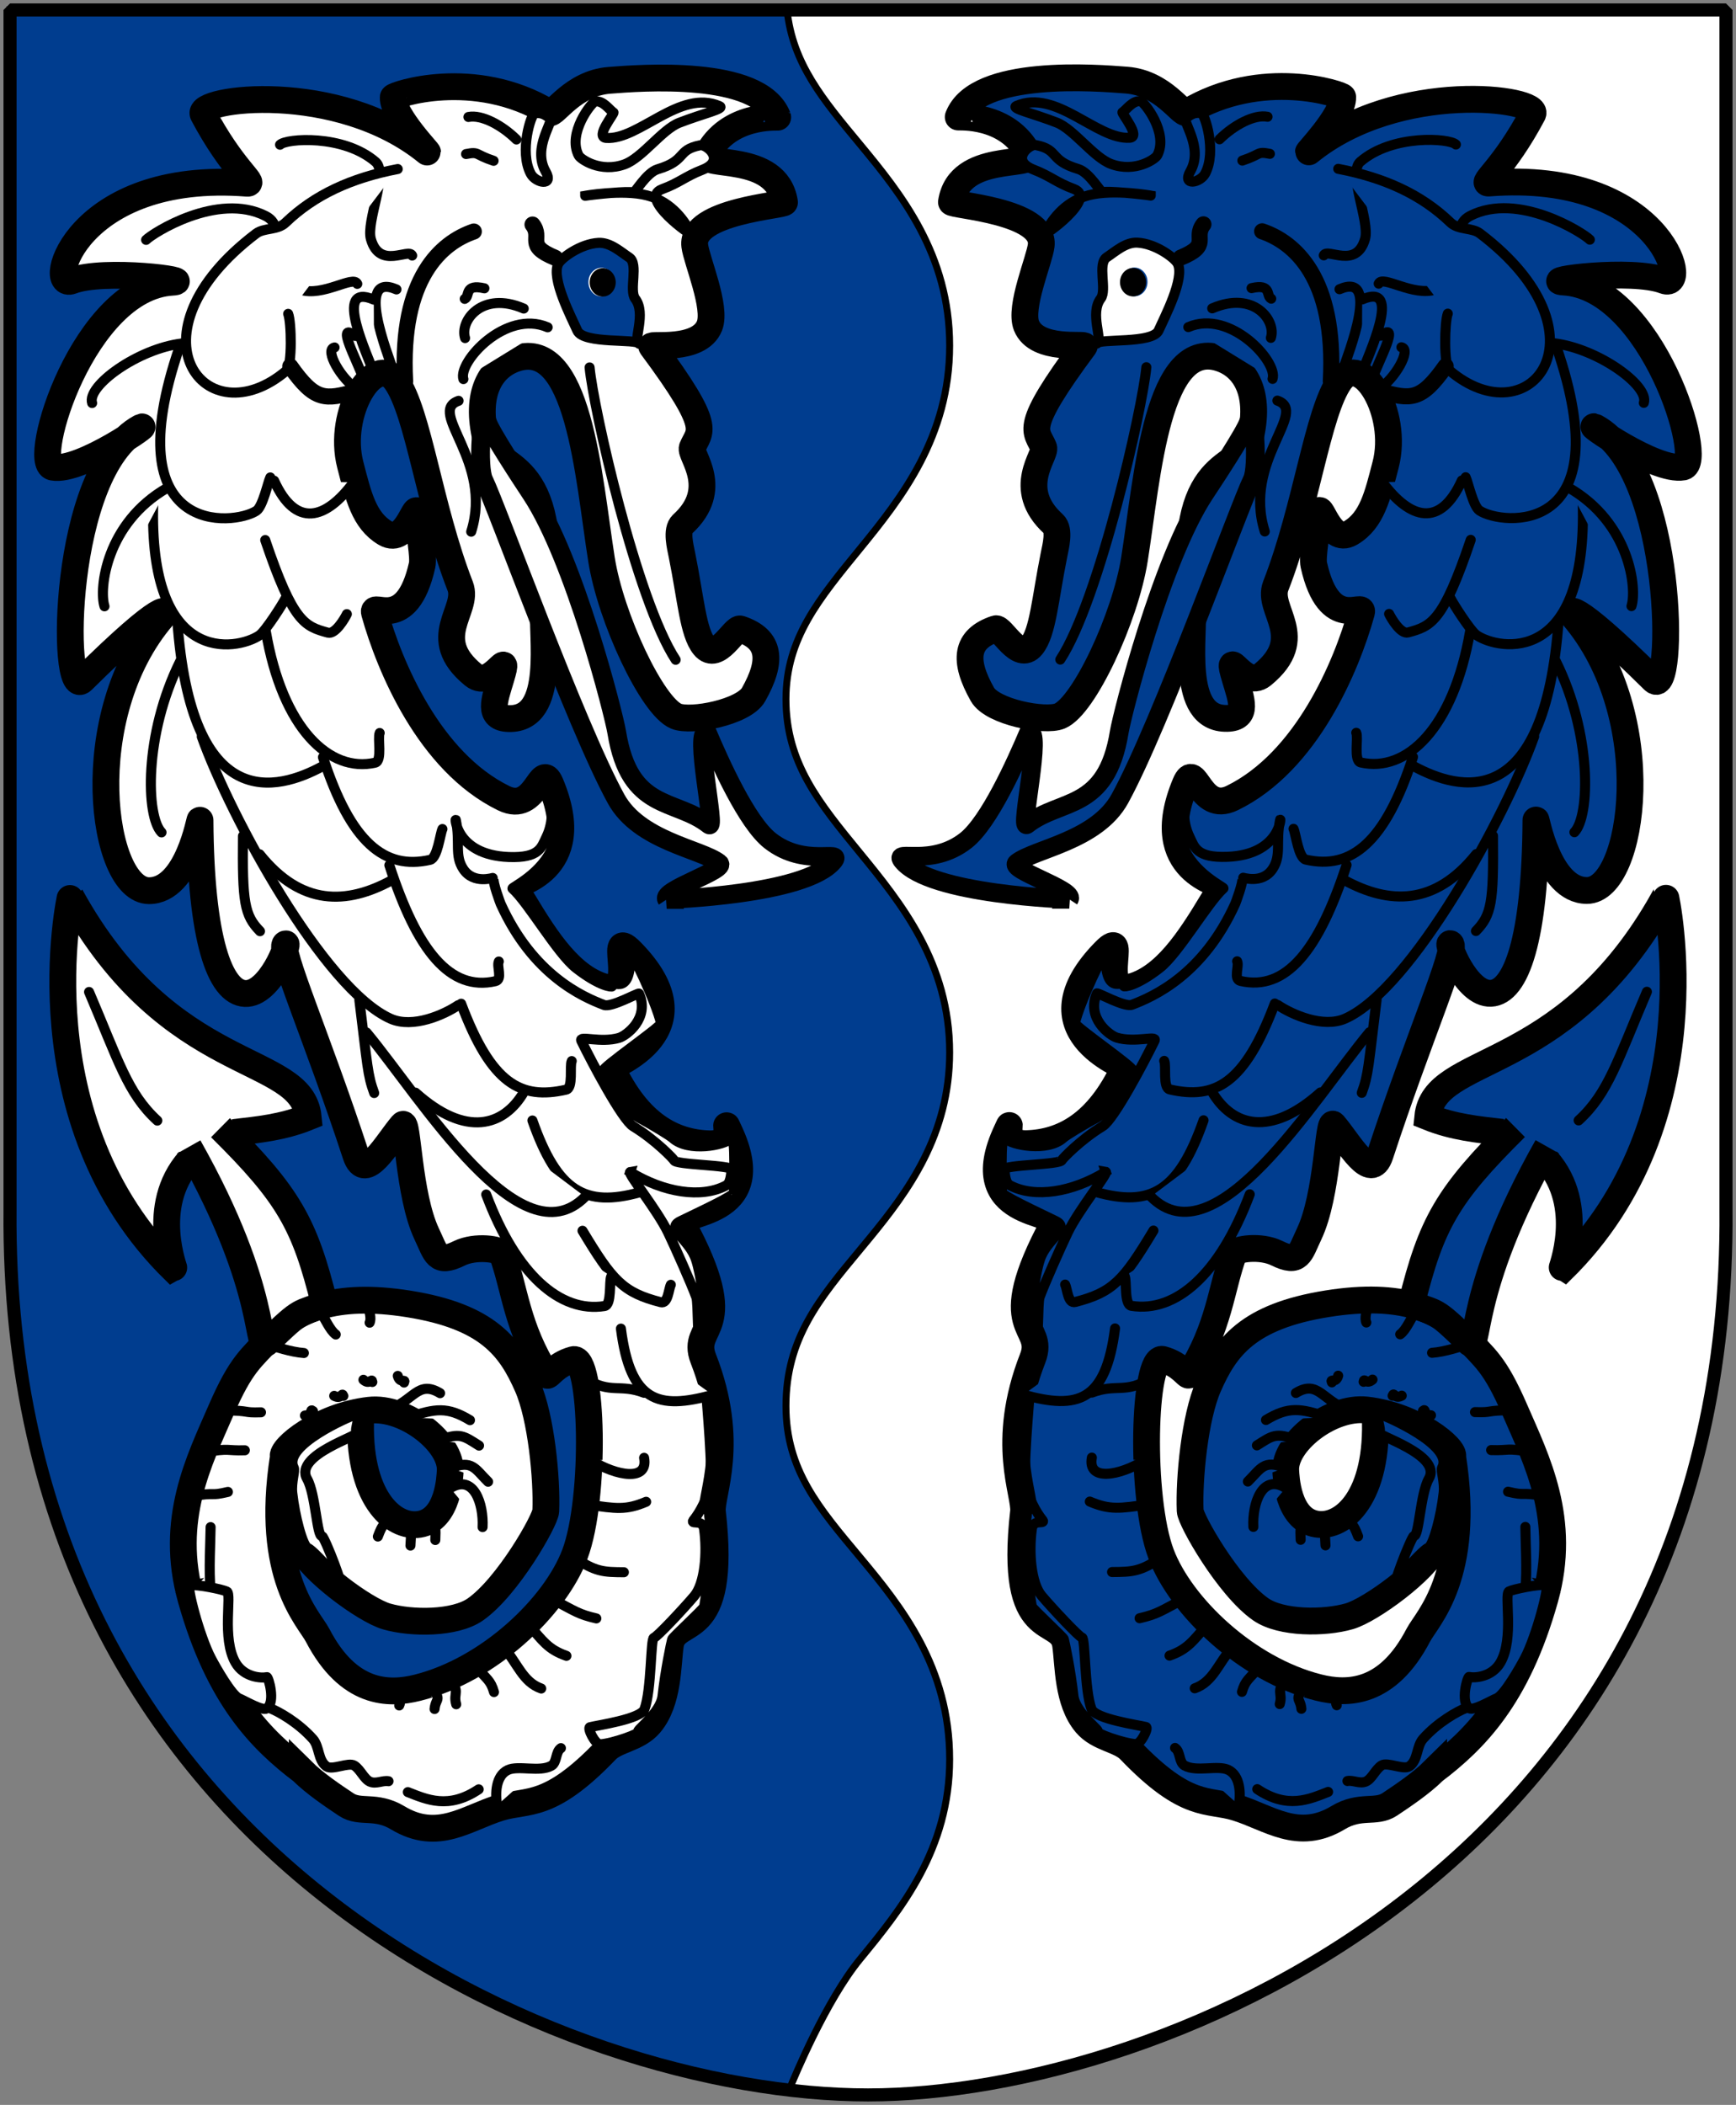 <?xml version="1.0" encoding="UTF-8" standalone="no"?>
<!-- Created with Inkscape (http://www.inkscape.org/) -->

<svg
   xmlns:dc="http://purl.org/dc/elements/1.1/"
   xmlns:cc="http://creativecommons.org/ns#"
   xmlns:rdf="http://www.w3.org/1999/02/22-rdf-syntax-ns#"
   xmlns:svg="http://www.w3.org/2000/svg"
   xmlns="http://www.w3.org/2000/svg"
   xmlns:sodipodi="http://sodipodi.sourceforge.net/DTD/sodipodi-0.dtd"
   xmlns:inkscape="http://www.inkscape.org/namespaces/inkscape"
   version="1.0"
   width="251"
   height="304.2"
   id="svg4166"
   sodipodi:docname="Arbeitsversion_02.svg"
   inkscape:version="0.92.2 (5c3e80d, 2017-08-06)">
  <rect width="100%" height="100%" fill="#808080" stroke="none"/>
  <sodipodi:namedview
     pagecolor="#ffffff"
     bordercolor="#666666"
     borderopacity="1"
     objecttolerance="10"
     gridtolerance="10"
     guidetolerance="10"
     inkscape:pageopacity="0"
     inkscape:pageshadow="2"
     inkscape:window-width="1920"
     inkscape:window-height="1001"
     id="namedview9439"
     showgrid="true"
     inkscape:zoom="1.4142136"
     inkscape:cx="152.45696"
     inkscape:cy="232.95049"
     inkscape:window-x="-9"
     inkscape:window-y="-9"
     inkscape:window-maximized="1"
     inkscape:current-layer="layer1"
     showguides="false">
    <inkscape:grid
       type="xygrid"
       id="grid12420" />
  </sodipodi:namedview>
  <defs
     id="defs4168" />
  <g
     id="g2884">
    <path
       d="m 1.461,1.44 124.05,0 124.051,0 0,173.497 c 0.767,93.721 -80.289,127.82 -124.051,127.82 -42.994,0 -124.818,-34.099 -124.051,-127.82 l 0,-173.497 z"
       id="Shield"
       style="fill:#ffffff" />
    <path
       d="m 113.797,1.438 c 0.802,7.771 5.206,12.972 10.564,19.438 5.932,7.159 12.946,15.868 12.946,29.062 0,13.2 -6.999,22.062 -12.946,29.344 -5.947,7.281 -10.721,12.977 -10.721,21.75 0,9.238 4.799,15.018 10.721,22.25 5.922,7.232 12.946,15.889 12.946,28.812 0,11.902 -5.988,20.044 -11.552,26.815 -0.469,0.571 -0.935,1.132 -1.394,1.685 -5.906,7.11 -10.721,12.859 -10.721,22.594 0,9.275 4.781,14.758 10.721,21.875 5.939,7.117 12.946,15.828 12.946,29.188 0,13.017 -7.022,21.676 -12.946,28.875 -4.891,5.943 -9.462,16.931 -10.25,18.875 C 69.396,296.533 0.745,260.701 1.45,174.938 v -173.5 z"
       id="vagskure-kluven"
       style="fill:#003d8f;stroke-width:1.002;stroke:#000000;stroke-opacity:1;fill-opacity:1"
       inkscape:connector-curvature="0"
       sodipodi:nodetypes="csscsssscsssscccc" />
  </g>
  <g
     inkscape:groupmode="layer"
     id="layer2"
     inkscape:label="Hilfslinien"
     style="display:none">
    <path
       style="fill:none;stroke:#000000;stroke-width:1px;stroke-linecap:butt;stroke-linejoin:miter;stroke-opacity:1"
       d="M 251,0.013 0,304.2 v 0 0 0"
       id="path12425"
       inkscape:connector-curvature="0" />
    <path
       style="fill:none;stroke:#000000;stroke-width:1px;stroke-linecap:butt;stroke-linejoin:miter;stroke-opacity:1"
       d="M 0,7.9345703e-4 251,304.2 v 0 0"
       id="path12423"
       inkscape:connector-curvature="0" />
  </g>
  <g
     inkscape:groupmode="layer"
     id="layer1"
     inkscape:label="Drachen"
     style="display:inline">
    <g
       id="g11960-5"
       transform="matrix(-1,0,0,1,91.591,5.515)"
       style="fill:#003d8f;fill-opacity:1">
      <g
         style="fill:#003d8f;fill-opacity:1"
         id="g3426-3"
         transform="matrix(0.282,0,0,0.282,-210.475,-0.757)">
        <path
           d="m 278.136,577.772 c -20.74,23.512 -7.224,56.332 -7.493,56.368 -78.833,-76.92 -53.485,-192.165 -53.36,-191.936 1.083,1.97 2.173,3.893 3.27,5.77 50.634,86.637 115.327,75.148 118.567,107.5 -13.344,5.394 -25.823,6.502 -38.303,7.961"
           id="path4580-1"
           style="fill:#003d8f;fill-opacity:1;fill-rule:nonzero;stroke:#000000;stroke-width:13.745;stroke-miterlimit:4;stroke-dasharray:none;stroke-opacity:1;marker-mid:none"
           inkscape:connector-curvature="0"
           sodipodi:nodetypes="cccscc" />
        <path
           d="m 336.108,890.713 c -20.829,-15.904 -42.694,-37.283 -57.034,-88.186 -11.452,-40.653 4.305,-71.246 15.241,-96.481 10.548,-24.34 15.52,-26.766 25.938,-38.158 6.127,-6.7 14.166,-12.383 25.443,-15.629 11.277,-3.246 25.793,-4.056 44.874,-1.01 40.772,6.507 52.233,22.266 61.019,42.278 7.023,15.996 10.023,47.532 9.351,63.852 -0.195,4.728 -19.549,38.908 -36.156,50.479 -10.512,7.325 -32.701,7.248 -45.416,3.571 -11.31,-3.271 -39.261,-24.067 -43.885,-35.121 -5.949,-14.22 -13.289,-48.77 -0.658,-56.076 19.238,-11.127 31.386,-14.323 31.267,-11.726 -1.904,41.572 16.289,57.825 29.996,55.706 15.155,-2.343 15.676,-25.131 15.838,-27.092 1.195,-14.44 -22.926,-33.535 -41.554,-31.378 -25.434,2.945 -45.618,19.676 -44.003,23.967 -9.567,61.433 13.047,82.656 17.621,91.429 15.768,30.239 36.204,30.557 51.18,26.81 36.819,-9.212 70.559,-41.645 80.683,-68.401 10.933,-28.894 9.112,-102.414 -0.88,-99.722 -9.306,2.507 -12.671,9.164 -13.465,7.91 -15.564,-24.572 -16.414,-44.342 -22.928,-62.142 -0.92,-2.513 -13.757,-4.331 -22.012,-0.269 -11.531,5.673 -11.804,0.351 -16.648,-9.859 -9.579,-20.188 -9.617,-59.298 -12.422,-56.054 -7.98,9.232 -19.122,30.252 -23.931,15.57 -19.597,-59.831 -39.956,-105.76 -36.107,-108.199 2.547,-1.614 -7.823,25.996 -20.687,25.395 -12.914,-0.604 -22.744,-27.713 -23.108,-88.784 -0.013,-2.141 -6.093,36.07 -26.124,36.086 -24.315,0.019 -36.984,-89.462 7.1,-140.656 2.737,-3.178 2.125,-10.149 -41.303,32.82 -11.04,10.923 -10.791,-107.376 29.719,-129.475 7.115,-3.881 -30.529,22.929 -44.925,20.27 -11.394,-2.105 15.684,-92.156 61.31,-94.791 12.583,-0.727 -34.783,-7.107 -51.518,-0.745 -13.883,5.277 1.987,-56.777 89.901,-49.978 4.477,0.346 -7.79,-7.565 -22.501,-35.299 -4.317,-8.138 68.858,-18.064 114.767,19.313 2.709,2.206 -17.795,-18.54 -17.354,-28.072 0.05,-1.08 41.247,-15.567 80.095,7.899 2.398,1.448 11.919,-15.096 30.67,-16.571 15.245,-1.199 76.78,-6.112 86.356,18.892 0.079,0.207 -25.367,-1.951 -36.166,19.163 -3.647,7.13 35.653,-1.542 39.647,24.439 0.261,1.695 -48.156,4.368 -46.015,22.276 0.891,7.454 11.349,31.57 7.542,41.064 -5.337,13.307 -30.749,8.968 -29.631,10.473 32.09,43.175 24.521,42.931 20.81,51.978 -1.507,3.675 15.018,21.009 -5.016,39.176 -3.339,3.028 -1.143,11.492 -0.24,15.974 4.539,22.531 5.619,39.412 11.339,46.462 6.787,8.363 15.503,-9.735 18.539,-8.717 15.453,5.178 16.662,16.146 6.798,33.622 -5.105,9.044 -32.093,14.224 -39.654,11.081 -12.372,-5.142 -33.554,-50.346 -38.312,-80.392 -6.729,-42.497 -11.58,-115.388 -45.079,-102.555 -11.419,4.375 -20.087,17.346 -14.047,41.426 4.031,16.071 38.387,6.574 29.54,85.698 -1.54,13.775 6.862,57.647 -17.941,57.031 -10.948,-0.272 -7.389,-9.33 -4.103,-20.319 5.549,-18.557 -4.424,5.848 -13.986,-1.958 -23.517,-19.199 -1.981,-33.186 -6.816,-45.585 -15.828,-40.594 -21.335,-88.741 -32.884,-105.099 -10.914,-15.459 -30.428,16.113 -23.458,42.968 4.159,16.024 7.024,28.464 17.879,34.919 11.232,6.679 15.886,-18.521 16.626,-9.548 0.762,9.236 3.258,21.754 2.3,26.012 -7.908,35.137 -26.081,18.34 -24.399,24.355 7.644,27.339 27.987,76.366 66.203,95.041 16.812,8.216 18.811,-19.808 24.045,-7.323 18.952,45.199 -19.362,51.236 -18.578,52.544 11.98,19.989 24.145,41.418 40.8,49.472 26.581,12.854 4.778,-30.639 19.144,-15.988 39.979,40.772 -10.537,58.39 -10.094,59.34 13.607,29.21 31.701,38.564 50.087,39.107 14.77,0.436 5.899,-15.712 10.279,-6.434 21.17,44.844 -27.709,40.632 -24.082,47.338 30.838,57.022 3.649,50.976 10.77,69.182 16.975,43.401 3.646,69.564 4.676,78.616 7.792,68.512 -19.288,52.329 -21.571,68.197 -1.466,10.19 -0.833,28.974 -10.491,40.369 -6.47,7.634 -17.197,7.941 -22.476,13.459 -29.192,30.516 -40.061,25.087 -54.277,29.42 -17.263,5.263 -31.873,17.664 -52.474,5.275 -11.438,-6.879 -19.291,-2.054 -26.464,-6.818 -7.013,-4.658 -16.254,-10.918 -22.52,-17.119 z"
           id="path4584-9"
           style="fill:#003d8f;fill-opacity:1;fill-rule:nonzero;stroke:#000000;stroke-width:13.745;stroke-miterlimit:4;stroke-dasharray:none;stroke-opacity:1;marker-mid:none"
           inkscape:connector-curvature="0" />
        <path
           d="m 522.919,443.985 c -3.163,-4.786 31.455,-15.167 26.935,-18.673 -9.306,-7.219 -41.004,-11.258 -52.877,-32.885 -20.878,-38.03 -61.156,-149.831 -67.841,-163.444 -3.269,-6.656 -1.101,-38.426 1.972,-29.448 1.807,5.279 16.494,27.741 22.36,36.597 22.203,33.522 42.404,113.28 43.843,122.165 6.607,40.814 30.089,33.791 47.273,47.369 3.988,3.151 -8.128,-49.168 -0.954,-47.504 6.81,15.989 20.38,46.311 32.326,55.694 17.753,13.943 37.526,4.235 32.555,10.394 -14.182,17.57 -85.284,19.693 -85.592,19.735 z"
           id="path4586-3"
           style="fill:#003d8f;fill-opacity:1;fill-rule:nonzero;stroke:#000000;stroke-width:9.621;stroke-miterlimit:4;stroke-dasharray:none;stroke-opacity:1;marker-mid:none"
           inkscape:connector-curvature="0" />
        <path
           d="M 261.772,557.311 C 246.544,543.387 241.842,526.637 226.77,491.386"
           id="path4801-0"
           style="fill:#003d8f;fill-opacity:1;stroke:#000000;stroke-width:5.144;stroke-linecap:round;stroke-linejoin:miter;stroke-miterlimit:4;stroke-dasharray:none;stroke-opacity:1"
           inkscape:connector-curvature="0" />
        <path
           d="m 294.152,560.95 c 35.09,34.705 43.182,49.395 53.341,90.438 -13.344,5.394 -11.027,1.63 -29.17,19.377 -6.556,6.413 2.058,-24.654 -40.449,-99.963"
           id="path3313-8"
           style="fill:#003d8f;fill-opacity:1;fill-rule:nonzero;stroke:#000000;stroke-width:13.745;stroke-miterlimit:4;stroke-dasharray:none;stroke-opacity:1;marker-mid:none"
           inkscape:connector-curvature="0" />
        <path
           d="m 546.452,697.871 c -27.981,7.783 -42.191,3.574 -46.989,-33.96"
           id="path3315-3"
           style="fill:#003d8f;fill-opacity:1;stroke:#000000;stroke-width:5.144;stroke-linecap:round;stroke-linejoin:miter;stroke-miterlimit:4;stroke-dasharray:none;stroke-opacity:1"
           inkscape:connector-curvature="0" />
        <path
           d="m 525.047,641.443 c -1.181,2.423 -1.407,9.906 -5.173,8.936 -19.293,-4.969 -24.68,-10.969 -40.103,-36.617"
           id="path3317-7"
           style="fill:#003d8f;fill-opacity:1;stroke:#000000;stroke-width:5.144;stroke-linecap:round;stroke-linejoin:miter;stroke-miterlimit:4;stroke-dasharray:none;stroke-opacity:1"
           inkscape:connector-curvature="0" />
        <path
           d="m 494.509,637.137 c -1.181,2.423 0.381,14.607 -3.461,15.214 -22.718,3.593 -45.228,-16.107 -60.652,-57.166"
           id="path3319-1"
           style="fill:#003d8f;fill-opacity:1;stroke:#000000;stroke-width:5.144;stroke-linecap:round;stroke-linejoin:miter;stroke-miterlimit:4;stroke-dasharray:none;stroke-opacity:1"
           inkscape:connector-curvature="0" />
        <path
           d="m 511.348,696.81 c -12.569,-4.775 -17.076,0.72 -29.865,-7.133"
           id="path3321-0"
           style="fill:#003d8f;fill-opacity:1;stroke:#000000;stroke-width:5.144;stroke-linecap:round;stroke-linejoin:miter;stroke-miterlimit:4;stroke-dasharray:none;stroke-opacity:1"
           inkscape:connector-curvature="0" />
        <path
           d="m 509.064,594.067 c -27.981,7.783 -42.191,-0.422 -54.98,-36.814"
           id="path3323-1"
           style="fill:#003d8f;fill-opacity:1;stroke:#000000;stroke-width:5.144;stroke-linecap:round;stroke-linejoin:miter;stroke-miterlimit:4;stroke-dasharray:none;stroke-opacity:1"
           inkscape:connector-curvature="0" />
        <path
           d="m 481.095,596.353 c -33.118,33.469 -83.289,-49.511 -112.06,-84.191"
           id="path3325-7"
           style="fill:#003d8f;fill-opacity:1;stroke:#000000;stroke-width:5.144;stroke-linecap:round;stroke-linejoin:miter;stroke-miterlimit:4;stroke-dasharray:none;stroke-opacity:1"
           inkscape:connector-curvature="0" />
        <path
           d="m 474.246,526.808 c -1.181,2.423 0.902,13.78 -2.89,14.644 -23.289,5.305 -38.379,-2.978 -53.802,-44.038"
           id="path3327-2"
           style="fill:#003d8f;fill-opacity:1;stroke:#000000;stroke-width:5.144;stroke-linecap:round;stroke-linejoin:miter;stroke-miterlimit:4;stroke-dasharray:none;stroke-opacity:1"
           inkscape:connector-curvature="0" />
        <path
           d="m 436.858,475.783 c -1.181,2.423 2.044,9.214 -1.748,10.077 -23.289,5.305 -40.091,-15.536 -54.373,-59.449"
           id="path3329-9"
           style="fill:#003d8f;fill-opacity:1;stroke:#000000;stroke-width:5.144;stroke-linecap:round;stroke-linejoin:miter;stroke-miterlimit:4;stroke-dasharray:none;stroke-opacity:1"
           inkscape:connector-curvature="0" />
        <path
           d="m 407.951,407.885 c -1.181,2.423 -2.523,14.922 -6.315,15.785 -23.289,5.305 -40.662,-8.686 -54.944,-52.6"
           id="path3331-7"
           style="fill:#003d8f;fill-opacity:1;stroke:#000000;stroke-width:5.144;stroke-linecap:round;stroke-linejoin:miter;stroke-miterlimit:4;stroke-dasharray:none;stroke-opacity:1"
           inkscape:connector-curvature="0" />
        <path
           d="m 375.783,358.668 c -1.181,2.423 1.473,14.351 -2.319,15.214 -23.289,5.305 -47.511,-17.248 -56.086,-67.44"
           id="path3333-5"
           style="fill:#003d8f;fill-opacity:1;stroke:#000000;stroke-width:5.144;stroke-linecap:round;stroke-linejoin:miter;stroke-miterlimit:4;stroke-dasharray:none;stroke-opacity:1"
           inkscape:connector-curvature="0" />
        <path
           d="m 358.945,297.747 c -1.181,2.423 -5.989,10.535 -9.739,9.506 -11.873,-3.257 -17.83,-5.261 -32.112,-47.462"
           id="path3335-2"
           style="fill:#003d8f;fill-opacity:1;stroke:#000000;stroke-width:5.144;stroke-linecap:round;stroke-linejoin:miter;stroke-miterlimit:4;stroke-dasharray:none;stroke-opacity:1"
           inkscape:connector-curvature="0" />
        <path
           d="m 416.024,498.176 c -7.263,4.874 -23.171,11.987 -34.573,6.955 -34.212,-15.101 -82.455,-103.988 -96.894,-144.604"
           id="path3337-3"
           style="fill:#003d8f;fill-opacity:1;stroke:#000000;stroke-width:5.144;stroke-linecap:round;stroke-linejoin:miter;stroke-miterlimit:4;stroke-dasharray:none;stroke-opacity:1"
           inkscape:connector-curvature="0" />
        <path
           d="m 381.776,434.247 c -22.844,12.349 -46.187,13.277 -67.537,-13.412"
           id="path3339-7"
           style="fill:#003d8f;fill-opacity:1;stroke:#000000;stroke-width:5.144;stroke-linecap:round;stroke-linejoin:miter;stroke-miterlimit:4;stroke-dasharray:none;stroke-opacity:1"
           inkscape:connector-curvature="0" />
        <path
           d="m 314.422,460.257 c -8.003,-8.2 -9.085,-14.692 -8.745,-48.801"
           id="path3341-5"
           style="fill:#003d8f;fill-opacity:1;stroke:#000000;stroke-width:5.144;stroke-linecap:round;stroke-linejoin:miter;stroke-miterlimit:4;stroke-dasharray:none;stroke-opacity:1"
           inkscape:connector-curvature="0" />
        <path
           d="m 372.956,543.185 c -3.437,-9.341 -3.377,-13.55 -7.604,-47.66"
           id="path3343-8"
           style="fill:#003d8f;fill-opacity:1;stroke:#000000;stroke-width:5.144;stroke-linecap:round;stroke-linejoin:miter;stroke-miterlimit:4;stroke-dasharray:none;stroke-opacity:1"
           inkscape:connector-curvature="0" />
        <path
           d="m 449.701,542.698 c -10.286,17.486 -29.634,23.552 -55.551,0.288"
           id="path3345-6"
           style="fill:#003d8f;fill-opacity:1;stroke:#000000;stroke-width:5.144;stroke-linecap:round;stroke-linejoin:miter;stroke-miterlimit:4;stroke-dasharray:none;stroke-opacity:1"
           inkscape:connector-curvature="0" />
        <path
           d="m 346.387,375.779 c -22.844,12.349 -67.306,25.264 -74.387,-75.058"
           id="path3347-3"
           style="fill:#003d8f;fill-opacity:1;stroke:#000000;stroke-width:5.144;stroke-linecap:round;stroke-linejoin:miter;stroke-miterlimit:4;stroke-dasharray:none;stroke-opacity:1"
           inkscape:connector-curvature="0" />
        <path
           d="m 263.934,409.618 c -8.003,-8.2 -9.085,-50.081 9.52,-87.615"
           id="path3349-2"
           style="fill:#003d8f;fill-opacity:1;stroke:#000000;stroke-width:5.144;stroke-linecap:round;stroke-linejoin:miter;stroke-miterlimit:4;stroke-dasharray:none;stroke-opacity:1"
           inkscape:connector-curvature="0" />
        <path
           d="m 511.348,730.121 c 2.271,12.349 -14.222,9.282 -27.011,1.429"
           id="path3351-4"
           style="fill:#003d8f;fill-opacity:1;stroke:#000000;stroke-width:5.144;stroke-linecap:round;stroke-linejoin:miter;stroke-miterlimit:4;stroke-dasharray:none;stroke-opacity:1"
           inkscape:connector-curvature="0" />
        <path
           d="m 512.398,752.656 c -10.286,4.358 -15.364,3.574 -29.865,1.429"
           id="path3353-2"
           style="fill:#003d8f;fill-opacity:1;stroke:#000000;stroke-width:5.144;stroke-linecap:round;stroke-linejoin:miter;stroke-miterlimit:4;stroke-dasharray:none;stroke-opacity:1"
           inkscape:connector-curvature="0" />
        <path
           d="m 500.987,788.764 c -10.286,-0.082 -14.557,-0.059 -25.829,-7.854"
           id="path3355-1"
           style="fill:#003d8f;fill-opacity:1;stroke:#000000;stroke-width:5.144;stroke-linecap:round;stroke-linejoin:miter;stroke-miterlimit:4;stroke-dasharray:none;stroke-opacity:1"
           inkscape:connector-curvature="0" />
        <path
           d="m 486.86,812.433 c -9.075,-2.1 -10.924,-3.692 -22.6,-9.872"
           id="path3357-7"
           style="fill:#003d8f;fill-opacity:1;stroke:#000000;stroke-width:5.144;stroke-linecap:round;stroke-linejoin:miter;stroke-miterlimit:4;stroke-dasharray:none;stroke-opacity:1"
           inkscape:connector-curvature="0" />
        <path
           d="m 471.523,831.605 c -9.479,-3.311 -12.135,-7.728 -19.371,-15.926"
           id="path3359-3"
           style="fill:#003d8f;fill-opacity:1;stroke:#000000;stroke-width:5.144;stroke-linecap:round;stroke-linejoin:miter;stroke-miterlimit:4;stroke-dasharray:none;stroke-opacity:1"
           inkscape:connector-curvature="0" />
        <path
           d="m 458.607,848.355 c -9.479,-3.311 -12.135,-12.975 -19.371,-21.173"
           id="path3361-9"
           style="fill:#003d8f;fill-opacity:1;stroke:#000000;stroke-width:5.144;stroke-linecap:round;stroke-linejoin:miter;stroke-miterlimit:4;stroke-dasharray:none;stroke-opacity:1"
           inkscape:connector-curvature="0" />
        <path
           d="m 434.39,850.171 c -1.81,-6.136 -3.255,-6.113 -10.491,-14.312"
           id="path3363-8"
           style="fill:#003d8f;fill-opacity:1;stroke:#000000;stroke-width:5.144;stroke-linecap:round;stroke-linejoin:miter;stroke-miterlimit:4;stroke-dasharray:none;stroke-opacity:1"
           inkscape:connector-curvature="0" />
        <path
           d="m 415.017,856.427 c -1.81,-6.136 2.799,-6.113 -4.437,-14.312"
           id="path3365-2"
           style="fill:#003d8f;fill-opacity:1;stroke:#000000;stroke-width:5.144;stroke-linecap:round;stroke-linejoin:miter;stroke-miterlimit:4;stroke-dasharray:none;stroke-opacity:1"
           inkscape:connector-curvature="0" />
        <path
           d="m 403.917,858.849 c 0.611,-6.136 4.413,-4.095 -2.823,-12.294"
           id="path3367-9"
           style="fill:#003d8f;fill-opacity:1;stroke:#000000;stroke-width:5.144;stroke-linecap:round;stroke-linejoin:miter;stroke-miterlimit:4;stroke-dasharray:none;stroke-opacity:1"
           inkscape:connector-curvature="0" />
        <path
           d="m 385.791,857.033 c 1.015,-2.1 -0.026,-2.481 -1.208,-6.643"
           id="path3369-6"
           style="fill:#003d8f;fill-opacity:1;stroke:#000000;stroke-width:5.144;stroke-linecap:round;stroke-linejoin:miter;stroke-miterlimit:4;stroke-dasharray:none;stroke-opacity:1"
           inkscape:connector-curvature="0" />
        <path
           d="m 289.085,796.894 c -1.003,-7.751 -0.026,-25.083 0.003,-31.264"
           id="path3371-1"
           style="fill:#003d8f;fill-opacity:1;stroke:#000000;stroke-width:5.144;stroke-linecap:round;stroke-linejoin:miter;stroke-miterlimit:4;stroke-dasharray:none;stroke-opacity:1"
           inkscape:connector-curvature="0" />
        <path
           d="m 297.968,747.595 c -9.883,2.34 -4.87,-0.059 -18.967,2.236"
           id="path3374-9"
           style="fill:#003d8f;fill-opacity:1;stroke:#000000;stroke-width:5.144;stroke-linecap:round;stroke-linejoin:miter;stroke-miterlimit:4;stroke-dasharray:none;stroke-opacity:1"
           inkscape:connector-curvature="0" />
        <path
           d="m 306.646,726.261 c -9.883,0.322 -6.888,-1.27 -20.985,1.026"
           id="path3376-2"
           style="fill:#003d8f;fill-opacity:1;stroke:#000000;stroke-width:5.144;stroke-linecap:round;stroke-linejoin:miter;stroke-miterlimit:4;stroke-dasharray:none;stroke-opacity:1"
           inkscape:connector-curvature="0" />
        <path
           d="m 314.92,706.806 c -9.883,0.322 -4.466,-0.866 -18.967,-0.993"
           id="path3378-1"
           style="fill:#003d8f;fill-opacity:1;stroke:#000000;stroke-width:5.144;stroke-linecap:round;stroke-linejoin:miter;stroke-miterlimit:4;stroke-dasharray:none;stroke-opacity:1"
           inkscape:connector-curvature="0" />
        <path
           d="m 370.615,660.876 c 1.015,-2.1 -0.026,-5.71 -1.208,-9.872"
           id="path3382-7"
           style="fill:#003d8f;fill-opacity:1;stroke:#000000;stroke-width:5.144;stroke-linecap:round;stroke-linejoin:miter;stroke-miterlimit:4;stroke-dasharray:none;stroke-opacity:1"
           inkscape:connector-curvature="0" />
        <path
           d="m 353.26,666.93 c -3.021,-2.1 -5.677,-8.535 -8.473,-12.697"
           id="path3384-6"
           style="fill:#003d8f;fill-opacity:1;stroke:#000000;stroke-width:5.144;stroke-linecap:round;stroke-linejoin:miter;stroke-miterlimit:4;stroke-dasharray:none;stroke-opacity:1"
           inkscape:connector-curvature="0" />
        <path
           d="m 336.917,676.415 c -6.654,-0.485 -14.96,-3.288 -18.967,-4.625"
           id="path3386-0"
           style="fill:#003d8f;fill-opacity:1;stroke:#000000;stroke-width:5.144;stroke-linecap:round;stroke-linejoin:miter;stroke-miterlimit:4;stroke-dasharray:none;stroke-opacity:1"
           inkscape:connector-curvature="0" />
        <path
           d="m 426.544,900.018 c -15.533,10.412 -26.665,5.188 -36.323,1.429"
           id="path3388-6"
           style="fill:#003d8f;fill-opacity:1;stroke:#000000;stroke-width:5.144;stroke-linecap:round;stroke-linejoin:miter;stroke-miterlimit:4;stroke-dasharray:none;stroke-opacity:1"
           inkscape:connector-curvature="0" />
        <path
           d="m 380.306,895.856 c -2.901,-0.564 -6.366,1.626 -9.513,0.243 -3.019,-1.326 -4.896,-6.273 -7.993,-8.243 -2.99,-1.902 -11.271,2.514 -14.281,0.426 -4.464,-3.098 -3.524,-10.155 -6.959,-14.027 -7.611,-8.58 -17.769,-14.15 -21.794,-15.716"
           id="path3390-3"
           style="fill:#003d8f;fill-opacity:1;stroke:#000000;stroke-width:5.144;stroke-linecap:round;stroke-linejoin:miter;stroke-miterlimit:4;stroke-dasharray:none;stroke-opacity:1"
           inkscape:connector-curvature="0" />
        <path
           d="m 468.698,878.904 c -2.89,1.937 -1.885,7.343 -4.889,9.031 -6.086,3.42 -16.962,-0.342 -22.354,2.199 -6.25,2.946 -6.519,12.283 -5.448,18.048"
           id="path3392-1"
           style="fill:#003d8f;fill-opacity:1;stroke:#000000;stroke-width:5.144;stroke-linecap:round;stroke-linejoin:miter;stroke-miterlimit:4;stroke-dasharray:none;stroke-opacity:1"
           inkscape:connector-curvature="0" />
        <path
           d="m 327.371,289.914 c -1.181,2.423 -10.135,16.633 -13.372,18.79 -11.469,7.641 -56.981,16.13 -54.311,-68.45"
           id="path3394-3"
           style="fill:#003d8f;fill-opacity:1;stroke:#000000;stroke-width:5.144;stroke-linecap:round;stroke-linejoin:miter;stroke-miterlimit:4;stroke-dasharray:none;stroke-opacity:1"
           inkscape:connector-curvature="0" />
        <path
           d="m 278.396,795.498 c -1.755,0.286 4.913,25.982 10.908,37.394 2.556,4.865 10.617,18.985 14.431,20.543 2.922,1.194 11.977,6.589 14.131,5.13 4.705,-3.187 0.837,-16.241 0.081,-16.062 -2.678,0.634 -11.738,0.264 -16.156,-7.51 -7.056,-12.415 -1.711,-34.95 -4.35,-36.332 -1.806,-0.946 -14.87,-3.843 -19.046,-3.163 z"
           id="path3396-9"
           style="fill:#003d8f;fill-opacity:1;fill-rule:evenodd;stroke:#000000;stroke-width:5.144;stroke-linecap:round;stroke-linejoin:miter;stroke-miterlimit:4;stroke-dasharray:none;stroke-opacity:1"
           inkscape:connector-curvature="0" />
        <path
           d="m 362.797,708.285 c -1.755,0.286 -37.063,15.488 -31.067,26.9 0.817,1.555 -1.371,7.371 -0.758,12.967 1.306,11.91 5.329,27.1 7.923,28.161 2.922,1.194 13.987,13.807 15.342,16.028 4.705,7.711 -6.428,-21.084 -7.991,-22.116 -2.678,0.634 -3.262,-21.532 -7.68,-29.305 -7.056,-12.415 28.156,-22.438 25.518,-23.82 -1.806,-0.946 2.889,-9.494 -1.287,-8.814 z"
           id="path3398-7"
           style="fill:#003d8f;fill-opacity:1;fill-rule:evenodd;stroke:#000000;stroke-width:5.144;stroke-linecap:round;stroke-linejoin:miter;stroke-miterlimit:4;stroke-dasharray:none;stroke-opacity:1"
           inkscape:connector-curvature="0" />
        <path
           d="m 516.373,822.349 c -1.755,0.286 -1.141,26.789 -4.833,36.587 -1.938,5.143 -23.957,8.224 -27.949,9.242 -1.518,0.387 2.654,8.911 5.251,8.762 6.319,-0.361 21.421,-5.747 19.858,-6.779 -2.678,0.634 11.113,-9.117 12.097,-18.004 1.42,-12.819 4.343,-26.878 4.934,-29.067 0.25,-0.927 16.381,-15.821 16.375,-16.694 -0.003,-0.474 6.666,-38.239 3.996,-39.454 -0.063,-0.029 -1.635,-5.47 -1.57,-10.92 0.061,-5.101 -0.043,-9.481 0.466,-10.898 2.088,-5.822 -1.826,-46.177 -1.518,-45.016 11.566,43.552 -6.848,61.477 -7.096,62.444 -0.426,1.662 4.993,-0.928 5.704,4.08 1.702,11.991 0.439,27.882 -5.055,34.362 -5.515,6.505 -19.217,21.118 -20.661,21.353 z"
           id="path3400-6"
           style="fill:#003d8f;fill-opacity:1;fill-rule:evenodd;stroke:#000000;stroke-width:5.144;stroke-linecap:round;stroke-linejoin:miter;stroke-miterlimit:4;stroke-dasharray:none;stroke-opacity:1"
           inkscape:connector-curvature="0" />
        <path
           d="m 341.572,706.16 c -1.781,-1.506 0.215,2.167 -4.11,2.274"
           id="path3402-0"
           style="fill:#003d8f;fill-opacity:1;stroke:#000000;stroke-width:5.144;stroke-linecap:round;stroke-linejoin:miter;stroke-miterlimit:4;stroke-dasharray:none;stroke-opacity:1"
           inkscape:connector-curvature="0" />
        <path
           d="m 357.158,698.414 c -0.81,-2.187 -0.878,1.992 -4.697,-0.042"
           id="path3405-9"
           style="fill:#003d8f;fill-opacity:1;stroke:#000000;stroke-width:5.144;stroke-linecap:round;stroke-linejoin:miter;stroke-miterlimit:4;stroke-dasharray:none;stroke-opacity:1"
           inkscape:connector-curvature="0" />
        <path
           d="m 372.008,691.269 c -0.282,-2.315 -1.315,1.735 -4.56,-1.126"
           id="path3407-5"
           style="fill:#003d8f;fill-opacity:1;stroke:#000000;stroke-width:5.144;stroke-linecap:round;stroke-linejoin:miter;stroke-miterlimit:4;stroke-dasharray:none;stroke-opacity:1"
           inkscape:connector-curvature="0" />
        <path
           d="m 388.277,691.551 c 1.015,-2.1 -2.045,0.748 -3.226,-3.414"
           id="path3409-2"
           style="fill:#003d8f;fill-opacity:1;stroke:#000000;stroke-width:5.144;stroke-linecap:round;stroke-linejoin:miter;stroke-miterlimit:4;stroke-dasharray:none;stroke-opacity:1"
           inkscape:connector-curvature="0" />
        <path
           d="m 406.743,696.999 c -11.497,-6.943 -13.346,3.977 -27.04,8.694"
           id="path3411-1"
           style="fill:#003d8f;fill-opacity:1;stroke:#000000;stroke-width:5.144;stroke-linecap:round;stroke-linejoin:miter;stroke-miterlimit:4;stroke-dasharray:none;stroke-opacity:1"
           inkscape:connector-curvature="0" />
        <path
           d="m 422.08,710.838 c -11.497,-6.943 -17.786,-6.113 -31.479,-1.396"
           id="path3413-8"
           style="fill:#003d8f;fill-opacity:1;stroke:#000000;stroke-width:5.144;stroke-linecap:round;stroke-linejoin:miter;stroke-miterlimit:4;stroke-dasharray:none;stroke-opacity:1"
           inkscape:connector-curvature="0" />
        <path
           d="m 426.722,723.862 c -7.865,-4.925 -9.713,-6.92 -20.582,-2.607"
           id="path3415-6"
           style="fill:#003d8f;fill-opacity:1;stroke:#000000;stroke-width:5.144;stroke-linecap:round;stroke-linejoin:miter;stroke-miterlimit:4;stroke-dasharray:none;stroke-opacity:1"
           inkscape:connector-curvature="0" />
        <path
           d="m 431.363,742.38 c -6.654,-6.54 -8.099,-11.36 -18.967,-7.047"
           id="path3417-2"
           style="fill:#003d8f;fill-opacity:1;stroke:#000000;stroke-width:5.144;stroke-linecap:round;stroke-linejoin:miter;stroke-miterlimit:4;stroke-dasharray:none;stroke-opacity:1"
           inkscape:connector-curvature="0" />
        <path
           d="m 428.538,765.628 c 0.611,-11.787 -4.466,-27.505 -16.546,-19.962"
           id="path3419-2"
           style="fill:#003d8f;fill-opacity:1;stroke:#000000;stroke-width:5.144;stroke-linecap:round;stroke-linejoin:miter;stroke-miterlimit:4;stroke-dasharray:none;stroke-opacity:1"
           inkscape:connector-curvature="0" />
        <path
           d="m 404.296,772.25 c 0.611,-11.787 -1.641,-4.902 -1.612,-9.872"
           id="path3421-1"
           style="fill:#003d8f;fill-opacity:1;stroke:#000000;stroke-width:5.144;stroke-linecap:round;stroke-linejoin:miter;stroke-miterlimit:4;stroke-dasharray:none;stroke-opacity:1"
           inkscape:connector-curvature="0" />
        <path
           d="m 391.555,775.099 c 0.611,-11.787 0.377,-5.306 0.406,-10.276"
           id="path3423-1"
           style="fill:#003d8f;fill-opacity:1;stroke:#000000;stroke-width:5.144;stroke-linecap:round;stroke-linejoin:miter;stroke-miterlimit:4;stroke-dasharray:none;stroke-opacity:1"
           inkscape:connector-curvature="0" />
        <path
           d="m 374.847,770.457 c 2.629,-6.943 3.202,-6.92 8.882,-7.854"
           id="path3425-4"
           style="fill:#003d8f;fill-opacity:1;stroke:#000000;stroke-width:5.144;stroke-linecap:round;stroke-linejoin:miter;stroke-miterlimit:4;stroke-dasharray:none;stroke-opacity:1"
           inkscape:connector-curvature="0" />
        <path
           d="m 504.216,583.643 c -1.755,0.286 13.902,19.489 19.47,31.115 3.698,7.719 11.759,25.834 14.431,33.101 1.089,2.963 0.378,24.79 2.144,21.683 4.719,-8.302 -0.193,-34.741 -2.202,-40.606 -3.249,-10.782 -16.218,-16.181 -8.165,-20.067 18.63,-8.99 30.253,-14.402 27.615,-15.783 -0.423,-0.221 1.187,-29.528 -1.685,-26.533 -3.269,3.41 -21.798,7.029 -29.845,-0.276 -1.422,-1.291 -10.03,-6.596 -17.333,-10.442 -2.86,-1.506 -11.092,-13.416 -18.26,-24.102 -0.998,-1.488 29.995,-22.689 29.619,-24.341 -2.367,-10.4 -15.786,-39.211 -15.731,-34.573 0.261,23.057 -11.015,10.371 -9.348,15.68 0.157,0.5 -6.397,0.083 -18.473,-9.371 -9.593,-7.51 -24.511,-33.536 -32.591,-40.751 -0.576,-0.514 15.465,-7.659 20.728,-21.791 4.608,-12.373 -1.444,-31.969 -2.201,-32.319 -1.4,-0.647 5.336,14.394 -1.103,27.652 -2.621,5.398 -3.517,10.888 -19.306,10.31 -27.872,-1.02 -27.745,-21.932 -27.126,-18.86 2.325,11.53 -0.81,18.004 3.772,24.983 5.348,8.146 15.603,4.329 15.552,4.519 -0.595,2.224 3.517,13.108 3.624,13.344 16.534,36.549 42.073,47.679 53.002,51.838 3.763,1.432 17.701,-6.469 17.978,-5.829 5.494,12.694 -6.548,21.576 -10.285,22.684 -9.33,2.766 -20.711,-1.336 -19.338,1.485 5.501,11.3 20.967,40.463 26.584,43.875 11.597,7.044 20.834,16.88 20.941,17.349 0.568,2.479 29.723,2.363 29.863,4.906 0.195,3.536 -0.53,6.694 -3.582,8.248 -12.404,6.318 -31.328,3.535 -48.75,-7.128 z"
           id="path3427-0"
           style="fill:#003d8f;fill-opacity:1;fill-rule:evenodd;stroke:#000000;stroke-width:5.144;stroke-linecap:round;stroke-linejoin:miter;stroke-miterlimit:4;stroke-dasharray:none;stroke-opacity:1"
           inkscape:connector-curvature="0" />
        <path
           d="m 319.689,227.699 c -1.181,2.423 -3.857,14.921 -7.093,17.077 -11.469,7.641 -72.963,13.847 -39.47,-83.862"
           id="path3429-0"
           style="fill:#003d8f;fill-opacity:1;stroke:#000000;stroke-width:5.144;stroke-linecap:round;stroke-linejoin:miter;stroke-miterlimit:4;stroke-dasharray:none;stroke-opacity:1"
           inkscape:connector-curvature="0" />
        <path
           d="m 234.68,293.746 c -2.866,-8.77 0.618,-42.661 32.352,-60.788"
           id="path3431-2"
           style="fill:#003d8f;fill-opacity:1;stroke:#000000;stroke-width:5.144;stroke-linecap:round;stroke-linejoin:miter;stroke-miterlimit:4;stroke-dasharray:none;stroke-opacity:1"
           inkscape:connector-curvature="0" />
        <path
           d="m 362.369,230.225 c -14.282,19.199 -29.634,23.552 -40.71,-0.854"
           id="path3433-5"
           style="fill:#003d8f;fill-opacity:1;stroke:#000000;stroke-width:5.144;stroke-linecap:round;stroke-linejoin:miter;stroke-miterlimit:4;stroke-dasharray:none;stroke-opacity:1"
           inkscape:connector-curvature="0" />
        <path
           d="m 228.348,189.576 c -2.866,-8.77 23.45,-27.82 46.051,-30.536"
           id="path3435-8"
           style="fill:#003d8f;fill-opacity:1;stroke:#000000;stroke-width:5.144;stroke-linecap:round;stroke-linejoin:miter;stroke-miterlimit:4;stroke-dasharray:none;stroke-opacity:1"
           inkscape:connector-curvature="0" />
        <path
           d="m 256.023,105.954 c 3.141,-3.263 36.547,-24.76 61.253,-12.256 14.94,7.561 -9.55,28.679 17.709,37.761 11.635,3.877 27.316,-7.575 29.306,-2.956"
           id="path3437-4"
           style="fill:#003d8f;fill-opacity:1;stroke:#000000;stroke-width:5.144;stroke-linecap:round;stroke-linejoin:miter;stroke-miterlimit:4;stroke-dasharray:none;stroke-opacity:1"
           inkscape:connector-curvature="0" />
        <path
           d="m 324.697,57.196 c 3.079,-3.198 32.51,-5.49 49.024,8.828 6.64,5.757 -5.03,30.515 -2.446,39.541 4.518,15.783 19.423,4.386 21.163,8.427"
           id="path3439-3"
           style="fill:#003d8f;fill-opacity:1;stroke:#000000;stroke-width:5.144;stroke-linecap:round;stroke-linejoin:miter;stroke-miterlimit:4;stroke-dasharray:none;stroke-opacity:1"
           inkscape:connector-curvature="0" />
        <path
           d="m 328.852,143.858 c 1.673,4.135 2.148,26.544 -0.814,29.064 -41.484,35.28 -83.697,-18.539 -15.662,-70.169 4.121,-3.128 10.974,-1.613 15.153,-5.631 14.844,-14.271 33.685,-22.906 57.504,-27.469"
           id="path3441-6"
           style="fill:#003d8f;fill-opacity:1;stroke:#000000;stroke-width:5.144;stroke-linecap:round;stroke-linejoin:miter;stroke-miterlimit:4;stroke-dasharray:none;stroke-opacity:1"
           inkscape:connector-curvature="0" />
        <path
           d="m 363.796,183.598 c -15.994,4.358 -21.072,5.286 -33.86,-12.841"
           id="path3443-7"
           style="fill:#003d8f;fill-opacity:1;stroke:#000000;stroke-width:8.247;stroke-linecap:round;stroke-linejoin:miter;stroke-miterlimit:4;stroke-dasharray:none;stroke-opacity:1"
           inkscape:connector-curvature="0" />
        <path
           d="m 422.696,255.503 c 11.404,-36.169 -22.784,-61.497 -6.462,-67.067"
           id="path3445-9"
           style="fill:#003d8f;fill-opacity:1;stroke:#000000;stroke-width:5.144;stroke-linecap:round;stroke-linejoin:miter;stroke-miterlimit:4;stroke-dasharray:none;stroke-opacity:1"
           inkscape:connector-curvature="0" />
        <path
           d="m 418.701,177.304 c -2.866,-8.77 21.738,-35.812 43.197,-26.54"
           id="path3447-3"
           style="fill:#003d8f;fill-opacity:1;stroke:#000000;stroke-width:5.144;stroke-linecap:round;stroke-linejoin:miter;stroke-miterlimit:4;stroke-dasharray:none;stroke-opacity:1"
           inkscape:connector-curvature="0" />
        <path
           d="m 419.564,156.283 c -2.866,-8.77 8.61,-24.396 30.069,-15.124"
           id="path3449-0"
           style="fill:#003d8f;fill-opacity:1;stroke:#000000;stroke-width:5.144;stroke-linecap:round;stroke-linejoin:miter;stroke-miterlimit:4;stroke-dasharray:none;stroke-opacity:1"
           inkscape:connector-curvature="0" />
        <path
           d="m 419.381,136.201 c 2.842,-1.35 -0.523,-7.842 10.091,-5.42"
           id="path3451-1"
           style="fill:#003d8f;fill-opacity:1;stroke:#000000;stroke-width:5.144;stroke-linecap:round;stroke-linejoin:miter;stroke-miterlimit:4;stroke-dasharray:none;stroke-opacity:1"
           inkscape:connector-curvature="0" />
        <path
           d="M 527.535,321.145 C 507.545,290.684 485.343,192.293 483.4,171.312"
           id="path3453-8"
           style="fill:#003d8f;fill-opacity:1;stroke:#000000;stroke-width:5.144;stroke-linecap:round;stroke-linejoin:miter;stroke-miterlimit:4;stroke-dasharray:none;stroke-opacity:1"
           inkscape:connector-curvature="0" />
        <path
           d="m 388.831,178.445 c -2.866,-53.293 18.884,-71.201 35.206,-76.77"
           id="path3455-4"
           style="fill:#003d8f;fill-opacity:1;stroke:#000000;stroke-width:8.247;stroke-linecap:round;stroke-linejoin:miter;stroke-miterlimit:4;stroke-dasharray:none;stroke-opacity:1"
           inkscape:connector-curvature="0" />
        <path
           d="m 382.85,173.303 c -2.866,-8.77 -19.93,-51.223 1.529,-41.952"
           id="path3457-1"
           style="fill:#003d8f;fill-opacity:1;stroke:#000000;stroke-width:5.144;stroke-linecap:round;stroke-linejoin:miter;stroke-miterlimit:4;stroke-dasharray:none;stroke-opacity:1"
           inkscape:connector-curvature="0" />
        <path
           d="m 372.933,174.537 c -2.866,-8.77 -21.643,-47.227 -0.183,-37.956"
           id="path3459-3"
           style="fill:#003d8f;fill-opacity:1;stroke:#000000;stroke-width:5.144;stroke-linecap:round;stroke-linejoin:miter;stroke-miterlimit:4;stroke-dasharray:none;stroke-opacity:1"
           inkscape:connector-curvature="0" />
        <path
           d="m 367.446,177.163 c -2.866,-8.77 -14.793,-30.104 -4.179,-21.974"
           id="path3461-8"
           style="fill:#003d8f;fill-opacity:1;stroke:#000000;stroke-width:5.144;stroke-linecap:round;stroke-linejoin:miter;stroke-miterlimit:4;stroke-dasharray:none;stroke-opacity:1"
           inkscape:connector-curvature="0" />
        <path
           d="M 364.244,182.491 C 356.241,177.717 347.168,162.091 352.645,161.089"
           id="path3463-3"
           style="fill:#003d8f;fill-opacity:1;stroke:#000000;stroke-width:5.144;stroke-linecap:round;stroke-linejoin:miter;stroke-miterlimit:4;stroke-dasharray:none;stroke-opacity:1"
           inkscape:connector-curvature="0" />
        <path
           d="m 455.225,41.109 c -1.755,0.286 -8.002,19.524 -2.007,30.936 2.556,4.865 12.062,6.646 7.644,-1.128 -7.056,-12.415 4.747,-26.071 2.108,-27.452 -1.806,-0.946 -3.569,-3.036 -7.745,-2.356 z"
           id="path3465-6"
           style="fill:#003d8f;fill-opacity:1;fill-rule:evenodd;stroke:#000000;stroke-width:5.144;stroke-linecap:round;stroke-linejoin:miter;stroke-miterlimit:4;stroke-dasharray:none;stroke-opacity:1"
           inkscape:connector-curvature="0" />
        <path
           d="m 420.063,61.971 c 6.878,-1.35 4.32,0.23 14.127,3.459"
           id="path3467-7"
           style="fill:#003d8f;fill-opacity:1;stroke:#000000;stroke-width:5.144;stroke-linecap:round;stroke-linejoin:miter;stroke-miterlimit:4;stroke-dasharray:none;stroke-opacity:1"
           inkscape:connector-curvature="0" />
        <path
           d="m 421.274,42.975 c 6.878,-1.35 17.236,4.266 24.621,11.531"
           id="path3469-8"
           style="fill:#003d8f;fill-opacity:1;stroke:#000000;stroke-width:5.144;stroke-linecap:round;stroke-linejoin:miter;stroke-miterlimit:4;stroke-dasharray:none;stroke-opacity:1"
           inkscape:connector-curvature="0" />
        <path
           d="m 486.28,35.045 c -1.755,0.286 -14.46,16.295 -8.465,27.707 0.934,1.777 11.138,9.044 23.618,4.439 9.003,-3.322 19.19,-17.854 27.936,-21.247 12.322,-4.78 23.713,-7.215 20.668,-8.537 -20.363,-8.842 -41.253,17.426 -58.096,16.32 -6.008,-0.395 4.457,-12.7 3.698,-13.098 -1.806,-0.946 -5.183,-6.265 -9.359,-5.585 z"
           id="path3471-3"
           style="fill:#003d8f;fill-opacity:1;fill-rule:evenodd;stroke:#000000;stroke-width:5.144;stroke-linecap:round;stroke-linejoin:miter;stroke-miterlimit:4;stroke-dasharray:none;stroke-opacity:1"
           inkscape:connector-curvature="0" />
        <path
           d="m 481.155,83.366 c -0.863,0.14 18.919,-3.52 31.76,-0.177 13.277,3.457 19.691,14.011 22.739,19.812 0.934,1.777 -27.609,-18.402 -15.129,-23.007 9.003,-3.322 11.925,-6.553 20.671,-9.946 12.322,-4.78 2.127,-13.224 -1.127,-12.573 -12.29,2.46 -6.542,7.739 -21.77,12.284 -5.77,1.722 -11.687,12.324 -12.447,11.926 -1.806,-0.946 -20.52,1 -24.697,1.68 z"
           id="path3473-2"
           style="fill:#003d8f;fill-opacity:1;fill-rule:evenodd;stroke:#000000;stroke-width:5.144;stroke-linecap:round;stroke-linejoin:miter;stroke-miterlimit:4;stroke-dasharray:none;stroke-opacity:1"
           inkscape:connector-curvature="0" />
        <path
           d="m 465.754,115.137 c -15.782,-6.473 -6.14,-9.851 -11.613,-17.035"
           id="path3475-4"
           style="fill:#003d8f;fill-opacity:1;stroke:#000000;stroke-width:8.247;stroke-linecap:round;stroke-linejoin:miter;stroke-miterlimit:4;stroke-dasharray:none;stroke-opacity:1"
           inkscape:connector-curvature="0" />
        <path
           d="m 508.773,159.194 c -0.895,-2.74 -28.557,0.297 -31.662,-6.714 -2.889,-6.523 -13.539,-26.67 -9.778,-34.225 1.44,-2.893 11.292,-10.308 20.699,-10.78 5.978,-0.3 11.295,4.61 15.708,7.527 4.875,3.223 -0.241,16.842 3.052,21.126 5.76,7.492 -1.154,21.61 1.778,22.877"
           id="path3479-3"
           style="fill:#ffffff;fill-opacity:1;fill-rule:evenodd;stroke:#000000;stroke-width:5.144;stroke-linecap:round;stroke-linejoin:miter;stroke-miterlimit:4;stroke-dasharray:none;stroke-opacity:1"
           inkscape:connector-curvature="0" />
        <path
           d="m 496.145,127.608 a 6.66,7.265 0 1 1 -13.319,0 6.66,7.265 0 1 1 13.319,0 z"
           id="path3477-2"
           style="fill:#003d8f;fill-opacity:1;fill-rule:evenodd;stroke:none"
           inkscape:connector-curvature="0" />
      </g>
    </g>
    <g
       inkscape:groupmode="layer"
       id="layer3"
       inkscape:label="Auge">
      <path
         d="m 161.936,40.784 a 1.881,2.052 0 1 0 3.762,0 1.881,2.052 0 1 0 -3.762,0 z"
         id="path3477-5-5-2"
         style="display:inline;fill:#000000;fill-opacity:1;fill-rule:evenodd;stroke:none;stroke-width:0.282"
         inkscape:connector-curvature="0" />
    </g>
    <g
       id="g11960"
       transform="translate(159.402,5.544)">
      <g
         style="fill:#ffffff"
         id="g3426"
         transform="matrix(0.282,0,0,0.282,-210.475,-0.757)">
        <path
           d="m 278.136,577.772 c -20.74,23.512 -7.224,56.332 -7.493,56.368 -78.833,-76.92 -53.485,-192.165 -53.36,-191.936 51.072,92.926 118.527,80.218 121.837,113.27 -13.344,5.394 -25.823,6.502 -38.303,7.961"
           id="path4580"
           style="fill:#ffffff;fill-opacity:1;fill-rule:nonzero;stroke:#000000;stroke-width:13.745;stroke-miterlimit:4;stroke-dasharray:none;stroke-opacity:1;marker-mid:none"
           inkscape:connector-curvature="0" />
        <path
           d="m 336.108,890.713 c -20.829,-15.904 -42.694,-37.283 -57.034,-88.186 -11.452,-40.653 4.305,-71.246 15.241,-96.481 10.548,-24.34 15.52,-26.766 25.938,-38.158 6.127,-6.7 14.166,-12.383 25.443,-15.629 11.277,-3.246 25.793,-4.056 44.874,-1.01 40.772,6.507 52.233,22.266 61.019,42.278 7.023,15.996 10.023,47.532 9.351,63.852 -0.195,4.728 -19.549,38.908 -36.156,50.479 -10.512,7.325 -32.701,7.248 -45.416,3.571 -11.31,-3.271 -39.261,-24.067 -43.885,-35.121 -5.949,-14.22 -13.289,-48.77 -0.658,-56.076 19.238,-11.127 31.386,-14.323 31.267,-11.726 -1.904,41.572 16.289,57.825 29.996,55.706 15.155,-2.343 15.676,-25.131 15.838,-27.092 1.195,-14.44 -22.926,-33.535 -41.554,-31.378 -25.434,2.945 -45.618,19.676 -44.003,23.967 -9.567,61.433 13.047,82.656 17.621,91.429 15.768,30.239 36.204,30.557 51.18,26.81 36.819,-9.212 70.559,-41.645 80.683,-68.401 10.933,-28.894 9.112,-102.414 -0.88,-99.722 -9.306,2.507 -12.671,9.164 -13.465,7.91 -15.564,-24.572 -16.414,-44.342 -22.928,-62.142 -0.92,-2.513 -13.757,-4.331 -22.012,-0.269 -11.531,5.673 -11.804,0.351 -16.648,-9.859 -9.579,-20.188 -9.617,-59.298 -12.422,-56.054 -7.98,9.232 -19.122,30.252 -23.931,15.57 -19.597,-59.831 -39.956,-105.76 -36.107,-108.199 2.547,-1.614 -7.823,25.996 -20.687,25.395 -12.914,-0.604 -22.744,-27.713 -23.108,-88.784 -0.013,-2.141 -6.093,36.07 -26.124,36.086 -24.315,0.019 -36.984,-89.462 7.1,-140.656 2.737,-3.178 2.125,-10.149 -41.303,32.82 -11.04,10.923 -10.791,-107.376 29.719,-129.475 7.115,-3.881 -30.529,22.929 -44.925,20.27 -11.394,-2.105 15.684,-92.156 61.31,-94.791 12.583,-0.727 -34.783,-7.107 -51.518,-0.745 -13.883,5.277 1.987,-56.777 89.901,-49.978 4.477,0.346 -7.79,-7.565 -22.501,-35.299 -4.317,-8.138 68.858,-18.064 114.767,19.313 2.709,2.206 -17.795,-18.54 -17.354,-28.072 0.05,-1.08 41.247,-15.567 80.095,7.899 2.398,1.448 11.919,-15.096 30.67,-16.571 15.245,-1.199 76.78,-6.112 86.356,18.892 0.079,0.207 -25.367,-1.951 -36.166,19.163 -3.647,7.13 35.653,-1.542 39.647,24.439 0.261,1.695 -48.156,4.368 -46.015,22.276 0.891,7.454 11.349,31.57 7.542,41.064 -5.337,13.307 -30.749,8.968 -29.631,10.473 32.09,43.175 24.521,42.931 20.81,51.978 -1.507,3.675 15.018,21.009 -5.016,39.176 -3.339,3.028 -1.143,11.492 -0.24,15.974 4.539,22.531 5.619,39.412 11.339,46.462 6.787,8.363 15.503,-9.735 18.539,-8.717 15.453,5.178 16.662,16.146 6.798,33.622 -5.105,9.044 -32.093,14.224 -39.654,11.081 -12.372,-5.142 -33.554,-50.346 -38.312,-80.392 -6.729,-42.497 -11.58,-115.388 -45.079,-102.555 -11.419,4.375 -20.087,17.346 -14.047,41.426 4.031,16.071 38.387,6.574 29.54,85.698 -1.54,13.775 6.862,57.647 -17.941,57.031 -10.948,-0.272 -7.389,-9.33 -4.103,-20.319 5.549,-18.557 -4.424,5.848 -13.986,-1.958 -23.517,-19.199 -1.981,-33.186 -6.816,-45.585 -15.828,-40.594 -21.335,-88.741 -32.884,-105.099 -10.914,-15.459 -30.428,16.113 -23.458,42.968 4.159,16.024 7.024,28.464 17.879,34.919 11.232,6.679 15.886,-18.521 16.626,-9.548 0.762,9.236 3.258,21.754 2.3,26.012 -7.908,35.137 -26.081,18.34 -24.399,24.355 7.644,27.339 27.987,76.366 66.203,95.041 16.812,8.216 18.811,-19.808 24.045,-7.323 18.952,45.199 -19.362,51.236 -18.578,52.544 11.98,19.989 24.145,41.418 40.8,49.472 26.581,12.854 4.778,-30.639 19.144,-15.988 39.979,40.772 -10.537,58.39 -10.094,59.34 13.607,29.21 31.701,38.564 50.087,39.107 14.77,0.436 5.899,-15.712 10.279,-6.434 21.17,44.844 -27.709,40.632 -24.082,47.338 30.838,57.022 3.649,50.976 10.77,69.182 16.975,43.401 3.646,69.564 4.676,78.616 7.792,68.512 -19.288,52.329 -21.571,68.197 -1.466,10.19 -0.833,28.974 -10.491,40.369 -6.47,7.634 -17.197,7.941 -22.476,13.459 -29.192,30.516 -40.061,25.087 -54.277,29.42 -17.263,5.263 -31.873,17.664 -52.474,5.275 -11.438,-6.879 -19.291,-2.054 -26.464,-6.818 -7.013,-4.658 -16.254,-10.918 -22.52,-17.119 z"
           id="path4584"
           style="fill:#ffffff;fill-opacity:1;fill-rule:nonzero;stroke:#000000;stroke-width:13.745;stroke-miterlimit:4;stroke-dasharray:none;stroke-opacity:1;marker-mid:none"
           inkscape:connector-curvature="0" />
        <path
           d="m 522.919,443.985 c -3.163,-4.786 31.455,-15.167 26.935,-18.673 -9.306,-7.219 -41.004,-11.258 -52.877,-32.885 -20.878,-38.03 -61.156,-149.831 -67.841,-163.444 -3.269,-6.656 -1.101,-38.426 1.972,-29.448 1.807,5.279 16.494,27.741 22.36,36.597 22.203,33.522 42.404,113.28 43.843,122.165 6.607,40.814 30.089,33.791 47.273,47.369 3.988,3.151 -8.128,-49.168 -0.954,-47.504 6.81,15.989 20.38,46.311 32.326,55.694 17.753,13.943 37.526,4.235 32.555,10.394 -14.182,17.57 -85.284,19.693 -85.592,19.735 z"
           id="path4586"
           style="fill:#ffffff;fill-opacity:1;fill-rule:nonzero;stroke:#000000;stroke-width:9.621;stroke-miterlimit:4;stroke-dasharray:none;stroke-opacity:1;marker-mid:none"
           inkscape:connector-curvature="0" />
        <path
           d="M 261.772,557.311 C 246.544,543.387 241.842,526.637 226.77,491.386"
           id="path4801"
           style="fill:#ffffff;stroke:#000000;stroke-width:5.144;stroke-linecap:round;stroke-linejoin:miter;stroke-miterlimit:4;stroke-dasharray:none;stroke-opacity:1"
           inkscape:connector-curvature="0" />
        <path
           d="m 294.152,560.95 c 35.09,34.705 43.182,49.395 53.341,90.438 -13.344,5.394 -11.027,1.63 -29.17,19.377 -6.556,6.413 2.058,-24.654 -40.449,-99.963"
           id="path3313"
           style="fill:#ffffff;fill-opacity:1;fill-rule:nonzero;stroke:#000000;stroke-width:13.745;stroke-miterlimit:4;stroke-dasharray:none;stroke-opacity:1;marker-mid:none"
           inkscape:connector-curvature="0" />
        <path
           d="m 546.452,697.871 c -27.981,7.783 -42.191,3.574 -46.989,-33.96"
           id="path3315"
           style="fill:#ffffff;stroke:#000000;stroke-width:5.144;stroke-linecap:round;stroke-linejoin:miter;stroke-miterlimit:4;stroke-dasharray:none;stroke-opacity:1"
           inkscape:connector-curvature="0" />
        <path
           d="m 525.047,641.443 c -1.181,2.423 -1.407,9.906 -5.173,8.936 -19.293,-4.969 -24.68,-10.969 -40.103,-36.617"
           id="path3317"
           style="fill:#ffffff;stroke:#000000;stroke-width:5.144;stroke-linecap:round;stroke-linejoin:miter;stroke-miterlimit:4;stroke-dasharray:none;stroke-opacity:1"
           inkscape:connector-curvature="0" />
        <path
           d="m 494.509,637.137 c -1.181,2.423 0.381,14.607 -3.461,15.214 -22.718,3.593 -45.228,-16.107 -60.652,-57.166"
           id="path3319"
           style="fill:#ffffff;stroke:#000000;stroke-width:5.144;stroke-linecap:round;stroke-linejoin:miter;stroke-miterlimit:4;stroke-dasharray:none;stroke-opacity:1"
           inkscape:connector-curvature="0" />
        <path
           d="m 511.348,696.81 c -12.569,-4.775 -17.076,0.72 -29.865,-7.133"
           id="path3321"
           style="fill:#ffffff;stroke:#000000;stroke-width:5.144;stroke-linecap:round;stroke-linejoin:miter;stroke-miterlimit:4;stroke-dasharray:none;stroke-opacity:1"
           inkscape:connector-curvature="0" />
        <path
           d="m 509.064,594.067 c -27.981,7.783 -42.191,-0.422 -54.98,-36.814"
           id="path3323"
           style="fill:#ffffff;stroke:#000000;stroke-width:5.144;stroke-linecap:round;stroke-linejoin:miter;stroke-miterlimit:4;stroke-dasharray:none;stroke-opacity:1"
           inkscape:connector-curvature="0" />
        <path
           d="m 481.095,596.353 c -33.118,33.469 -83.289,-49.511 -112.06,-84.191"
           id="path3325"
           style="fill:#ffffff;stroke:#000000;stroke-width:5.144;stroke-linecap:round;stroke-linejoin:miter;stroke-miterlimit:4;stroke-dasharray:none;stroke-opacity:1"
           inkscape:connector-curvature="0" />
        <path
           d="m 474.246,526.808 c -1.181,2.423 0.902,13.78 -2.89,14.644 -23.289,5.305 -38.379,-2.978 -53.802,-44.038"
           id="path3327"
           style="fill:#ffffff;stroke:#000000;stroke-width:5.144;stroke-linecap:round;stroke-linejoin:miter;stroke-miterlimit:4;stroke-dasharray:none;stroke-opacity:1"
           inkscape:connector-curvature="0" />
        <path
           d="m 436.858,475.783 c -1.181,2.423 2.044,9.214 -1.748,10.077 -23.289,5.305 -40.091,-15.536 -54.373,-59.449"
           id="path3329"
           style="fill:#ffffff;stroke:#000000;stroke-width:5.144;stroke-linecap:round;stroke-linejoin:miter;stroke-miterlimit:4;stroke-dasharray:none;stroke-opacity:1"
           inkscape:connector-curvature="0" />
        <path
           d="m 407.951,407.885 c -1.181,2.423 -2.523,14.922 -6.315,15.785 -23.289,5.305 -40.662,-8.686 -54.944,-52.6"
           id="path3331"
           style="fill:#ffffff;stroke:#000000;stroke-width:5.144;stroke-linecap:round;stroke-linejoin:miter;stroke-miterlimit:4;stroke-dasharray:none;stroke-opacity:1"
           inkscape:connector-curvature="0" />
        <path
           d="m 375.783,358.668 c -1.181,2.423 1.473,14.351 -2.319,15.214 -23.289,5.305 -47.511,-17.248 -56.086,-67.44"
           id="path3333"
           style="fill:#ffffff;stroke:#000000;stroke-width:5.144;stroke-linecap:round;stroke-linejoin:miter;stroke-miterlimit:4;stroke-dasharray:none;stroke-opacity:1"
           inkscape:connector-curvature="0" />
        <path
           d="m 358.945,297.747 c -1.181,2.423 -5.989,10.535 -9.739,9.506 -11.873,-3.257 -17.83,-5.261 -32.112,-47.462"
           id="path3335"
           style="fill:#ffffff;stroke:#000000;stroke-width:5.144;stroke-linecap:round;stroke-linejoin:miter;stroke-miterlimit:4;stroke-dasharray:none;stroke-opacity:1"
           inkscape:connector-curvature="0" />
        <path
           d="m 416.024,498.176 c -7.263,4.874 -23.171,11.987 -34.573,6.955 -34.212,-15.101 -82.455,-103.988 -96.894,-144.604"
           id="path3337"
           style="fill:#ffffff;stroke:#000000;stroke-width:5.144;stroke-linecap:round;stroke-linejoin:miter;stroke-miterlimit:4;stroke-dasharray:none;stroke-opacity:1"
           inkscape:connector-curvature="0" />
        <path
           d="m 381.776,434.247 c -22.844,12.349 -46.187,13.277 -67.537,-13.412"
           id="path3339"
           style="fill:#ffffff;stroke:#000000;stroke-width:5.144;stroke-linecap:round;stroke-linejoin:miter;stroke-miterlimit:4;stroke-dasharray:none;stroke-opacity:1"
           inkscape:connector-curvature="0" />
        <path
           d="m 314.422,460.257 c -8.003,-8.2 -9.085,-14.692 -8.745,-48.801"
           id="path3341"
           style="fill:#ffffff;stroke:#000000;stroke-width:5.144;stroke-linecap:round;stroke-linejoin:miter;stroke-miterlimit:4;stroke-dasharray:none;stroke-opacity:1"
           inkscape:connector-curvature="0" />
        <path
           d="m 372.956,543.185 c -3.437,-9.341 -3.377,-13.55 -7.604,-47.66"
           id="path3343"
           style="fill:#ffffff;stroke:#000000;stroke-width:5.144;stroke-linecap:round;stroke-linejoin:miter;stroke-miterlimit:4;stroke-dasharray:none;stroke-opacity:1"
           inkscape:connector-curvature="0" />
        <path
           d="m 449.701,542.698 c -10.286,17.486 -29.634,23.552 -55.551,0.288"
           id="path3345"
           style="fill:#ffffff;stroke:#000000;stroke-width:5.144;stroke-linecap:round;stroke-linejoin:miter;stroke-miterlimit:4;stroke-dasharray:none;stroke-opacity:1"
           inkscape:connector-curvature="0" />
        <path
           d="m 346.387,375.779 c -22.844,12.349 -67.306,25.264 -74.387,-75.058"
           id="path3347"
           style="fill:#ffffff;stroke:#000000;stroke-width:5.144;stroke-linecap:round;stroke-linejoin:miter;stroke-miterlimit:4;stroke-dasharray:none;stroke-opacity:1"
           inkscape:connector-curvature="0" />
        <path
           d="m 263.934,409.618 c -8.003,-8.2 -9.085,-50.081 9.52,-87.615"
           id="path3349"
           style="fill:#ffffff;stroke:#000000;stroke-width:5.144;stroke-linecap:round;stroke-linejoin:miter;stroke-miterlimit:4;stroke-dasharray:none;stroke-opacity:1"
           inkscape:connector-curvature="0" />
        <path
           d="m 511.348,730.121 c 2.271,12.349 -14.222,9.282 -27.011,1.429"
           id="path3351"
           style="fill:#ffffff;stroke:#000000;stroke-width:5.144;stroke-linecap:round;stroke-linejoin:miter;stroke-miterlimit:4;stroke-dasharray:none;stroke-opacity:1"
           inkscape:connector-curvature="0" />
        <path
           d="m 512.398,752.656 c -10.286,4.358 -15.364,3.574 -29.865,1.429"
           id="path3353"
           style="fill:#ffffff;stroke:#000000;stroke-width:5.144;stroke-linecap:round;stroke-linejoin:miter;stroke-miterlimit:4;stroke-dasharray:none;stroke-opacity:1"
           inkscape:connector-curvature="0" />
        <path
           d="m 500.987,788.764 c -10.286,-0.082 -14.557,-0.059 -25.829,-7.854"
           id="path3355"
           style="fill:#ffffff;stroke:#000000;stroke-width:5.144;stroke-linecap:round;stroke-linejoin:miter;stroke-miterlimit:4;stroke-dasharray:none;stroke-opacity:1"
           inkscape:connector-curvature="0" />
        <path
           d="m 486.86,812.433 c -9.075,-2.1 -10.924,-3.692 -22.6,-9.872"
           id="path3357"
           style="fill:#ffffff;stroke:#000000;stroke-width:5.144;stroke-linecap:round;stroke-linejoin:miter;stroke-miterlimit:4;stroke-dasharray:none;stroke-opacity:1"
           inkscape:connector-curvature="0" />
        <path
           d="m 471.523,831.605 c -9.479,-3.311 -12.135,-7.728 -19.371,-15.926"
           id="path3359"
           style="fill:#ffffff;stroke:#000000;stroke-width:5.144;stroke-linecap:round;stroke-linejoin:miter;stroke-miterlimit:4;stroke-dasharray:none;stroke-opacity:1"
           inkscape:connector-curvature="0" />
        <path
           d="m 458.607,848.355 c -9.479,-3.311 -12.135,-12.975 -19.371,-21.173"
           id="path3361"
           style="fill:#ffffff;stroke:#000000;stroke-width:5.144;stroke-linecap:round;stroke-linejoin:miter;stroke-miterlimit:4;stroke-dasharray:none;stroke-opacity:1"
           inkscape:connector-curvature="0" />
        <path
           d="m 434.39,850.171 c -1.81,-6.136 -3.255,-6.113 -10.491,-14.312"
           id="path3363"
           style="fill:#ffffff;stroke:#000000;stroke-width:5.144;stroke-linecap:round;stroke-linejoin:miter;stroke-miterlimit:4;stroke-dasharray:none;stroke-opacity:1"
           inkscape:connector-curvature="0" />
        <path
           d="m 415.017,856.427 c -1.81,-6.136 2.799,-6.113 -4.437,-14.312"
           id="path3365"
           style="fill:#ffffff;stroke:#000000;stroke-width:5.144;stroke-linecap:round;stroke-linejoin:miter;stroke-miterlimit:4;stroke-dasharray:none;stroke-opacity:1"
           inkscape:connector-curvature="0" />
        <path
           d="m 403.917,858.849 c 0.611,-6.136 4.413,-4.095 -2.823,-12.294"
           id="path3367"
           style="fill:#ffffff;stroke:#000000;stroke-width:5.144;stroke-linecap:round;stroke-linejoin:miter;stroke-miterlimit:4;stroke-dasharray:none;stroke-opacity:1"
           inkscape:connector-curvature="0" />
        <path
           d="m 385.791,857.033 c 1.015,-2.1 -0.026,-2.481 -1.208,-6.643"
           id="path3369"
           style="fill:#ffffff;stroke:#000000;stroke-width:5.144;stroke-linecap:round;stroke-linejoin:miter;stroke-miterlimit:4;stroke-dasharray:none;stroke-opacity:1"
           inkscape:connector-curvature="0" />
        <path
           d="m 289.085,796.894 c -1.003,-7.751 -0.026,-25.083 0.003,-31.264"
           id="path3371"
           style="fill:#ffffff;stroke:#000000;stroke-width:5.144;stroke-linecap:round;stroke-linejoin:miter;stroke-miterlimit:4;stroke-dasharray:none;stroke-opacity:1"
           inkscape:connector-curvature="0" />
        <path
           d="m 297.968,747.595 c -9.883,2.34 -4.87,-0.059 -18.967,2.236"
           id="path3374"
           style="fill:#ffffff;stroke:#000000;stroke-width:5.144;stroke-linecap:round;stroke-linejoin:miter;stroke-miterlimit:4;stroke-dasharray:none;stroke-opacity:1"
           inkscape:connector-curvature="0" />
        <path
           d="m 306.646,726.261 c -9.883,0.322 -6.888,-1.27 -20.985,1.026"
           id="path3376"
           style="fill:#ffffff;stroke:#000000;stroke-width:5.144;stroke-linecap:round;stroke-linejoin:miter;stroke-miterlimit:4;stroke-dasharray:none;stroke-opacity:1"
           inkscape:connector-curvature="0" />
        <path
           d="m 314.92,706.806 c -9.883,0.322 -4.466,-0.866 -18.967,-0.993"
           id="path3378"
           style="fill:#ffffff;stroke:#000000;stroke-width:5.144;stroke-linecap:round;stroke-linejoin:miter;stroke-miterlimit:4;stroke-dasharray:none;stroke-opacity:1"
           inkscape:connector-curvature="0" />
        <path
           d="m 370.615,660.876 c 1.015,-2.1 -0.026,-5.71 -1.208,-9.872"
           id="path3382"
           style="fill:#ffffff;stroke:#000000;stroke-width:5.144;stroke-linecap:round;stroke-linejoin:miter;stroke-miterlimit:4;stroke-dasharray:none;stroke-opacity:1"
           inkscape:connector-curvature="0" />
        <path
           d="m 353.26,666.93 c -3.021,-2.1 -5.677,-8.535 -8.473,-12.697"
           id="path3384"
           style="fill:#ffffff;stroke:#000000;stroke-width:5.144;stroke-linecap:round;stroke-linejoin:miter;stroke-miterlimit:4;stroke-dasharray:none;stroke-opacity:1"
           inkscape:connector-curvature="0" />
        <path
           d="m 336.917,676.415 c -6.654,-0.485 -14.96,-3.288 -18.967,-4.625"
           id="path3386"
           style="fill:#ffffff;stroke:#000000;stroke-width:5.144;stroke-linecap:round;stroke-linejoin:miter;stroke-miterlimit:4;stroke-dasharray:none;stroke-opacity:1"
           inkscape:connector-curvature="0" />
        <path
           d="m 426.544,900.018 c -15.533,10.412 -26.665,5.188 -36.323,1.429"
           id="path3388"
           style="fill:#ffffff;stroke:#000000;stroke-width:5.144;stroke-linecap:round;stroke-linejoin:miter;stroke-miterlimit:4;stroke-dasharray:none;stroke-opacity:1"
           inkscape:connector-curvature="0" />
        <path
           d="m 380.306,895.856 c -2.901,-0.564 -6.366,1.626 -9.513,0.243 -3.019,-1.326 -4.896,-6.273 -7.993,-8.243 -2.99,-1.902 -11.271,2.514 -14.281,0.426 -4.464,-3.098 -3.524,-10.155 -6.959,-14.027 -7.611,-8.58 -17.769,-14.15 -21.794,-15.716"
           id="path3390"
           style="fill:#ffffff;stroke:#000000;stroke-width:5.144;stroke-linecap:round;stroke-linejoin:miter;stroke-miterlimit:4;stroke-dasharray:none;stroke-opacity:1"
           inkscape:connector-curvature="0" />
        <path
           d="m 468.698,878.904 c -2.89,1.937 -1.885,7.343 -4.889,9.031 -6.086,3.42 -16.962,-0.342 -22.354,2.199 -6.25,2.946 -6.519,12.283 -5.448,18.048"
           id="path3392"
           style="fill:#ffffff;stroke:#000000;stroke-width:5.144;stroke-linecap:round;stroke-linejoin:miter;stroke-miterlimit:4;stroke-dasharray:none;stroke-opacity:1"
           inkscape:connector-curvature="0" />
        <path
           d="m 327.371,289.914 c -1.181,2.423 -10.135,16.633 -13.372,18.79 -11.469,7.641 -56.981,16.13 -54.311,-68.45"
           id="path3394"
           style="fill:#ffffff;stroke:#000000;stroke-width:5.144;stroke-linecap:round;stroke-linejoin:miter;stroke-miterlimit:4;stroke-dasharray:none;stroke-opacity:1"
           inkscape:connector-curvature="0" />
        <path
           d="m 278.396,795.498 c -1.755,0.286 4.913,25.982 10.908,37.394 2.556,4.865 10.617,18.985 14.431,20.543 2.922,1.194 11.977,6.589 14.131,5.13 4.705,-3.187 0.837,-16.241 0.081,-16.062 -2.678,0.634 -11.738,0.264 -16.156,-7.51 -7.056,-12.415 -1.711,-34.95 -4.35,-36.332 -1.806,-0.946 -14.87,-3.843 -19.046,-3.163 z"
           id="path3396"
           style="fill:#ffffff;fill-opacity:1;fill-rule:evenodd;stroke:#000000;stroke-width:5.144;stroke-linecap:round;stroke-linejoin:miter;stroke-miterlimit:4;stroke-dasharray:none;stroke-opacity:1"
           inkscape:connector-curvature="0" />
        <path
           d="m 362.797,708.285 c -1.755,0.286 -37.063,15.488 -31.067,26.9 0.817,1.555 -1.371,7.371 -0.758,12.967 1.306,11.91 5.329,27.1 7.923,28.161 2.922,1.194 13.987,13.807 15.342,16.028 4.705,7.711 -6.428,-21.084 -7.991,-22.116 -2.678,0.634 -3.262,-21.532 -7.68,-29.305 -7.056,-12.415 28.156,-22.438 25.518,-23.82 -1.806,-0.946 2.889,-9.494 -1.287,-8.814 z"
           id="path3398"
           style="fill:#ffffff;fill-opacity:1;fill-rule:evenodd;stroke:#000000;stroke-width:5.144;stroke-linecap:round;stroke-linejoin:miter;stroke-miterlimit:4;stroke-dasharray:none;stroke-opacity:1"
           inkscape:connector-curvature="0" />
        <path
           d="m 516.373,822.349 c -1.755,0.286 -1.141,26.789 -4.833,36.587 -1.938,5.143 -23.957,8.224 -27.949,9.242 -1.518,0.387 2.654,8.911 5.251,8.762 6.319,-0.361 21.421,-5.747 19.858,-6.779 -2.678,0.634 11.113,-9.117 12.097,-18.004 1.42,-12.819 4.343,-26.878 4.934,-29.067 0.25,-0.927 16.381,-15.821 16.375,-16.694 -0.003,-0.474 6.666,-38.239 3.996,-39.454 -0.063,-0.029 -1.635,-5.47 -1.57,-10.92 0.061,-5.101 -0.043,-9.481 0.466,-10.898 2.088,-5.822 -1.826,-46.177 -1.518,-45.016 11.566,43.552 -6.848,61.477 -7.096,62.444 -0.426,1.662 4.993,-0.928 5.704,4.08 1.702,11.991 0.439,27.882 -5.055,34.362 -5.515,6.505 -19.217,21.118 -20.661,21.353 z"
           id="path3400"
           style="fill:#ffffff;fill-opacity:1;fill-rule:evenodd;stroke:#000000;stroke-width:5.144;stroke-linecap:round;stroke-linejoin:miter;stroke-miterlimit:4;stroke-dasharray:none;stroke-opacity:1"
           inkscape:connector-curvature="0" />
        <path
           d="m 341.572,706.16 c -1.781,-1.506 0.215,2.167 -4.11,2.274"
           id="path3402"
           style="fill:#ffffff;stroke:#000000;stroke-width:5.144;stroke-linecap:round;stroke-linejoin:miter;stroke-miterlimit:4;stroke-dasharray:none;stroke-opacity:1"
           inkscape:connector-curvature="0" />
        <path
           d="m 357.158,698.414 c -0.81,-2.187 -0.878,1.992 -4.697,-0.042"
           id="path3405"
           style="fill:#ffffff;stroke:#000000;stroke-width:5.144;stroke-linecap:round;stroke-linejoin:miter;stroke-miterlimit:4;stroke-dasharray:none;stroke-opacity:1"
           inkscape:connector-curvature="0" />
        <path
           d="m 372.008,691.269 c -0.282,-2.315 -1.315,1.735 -4.56,-1.126"
           id="path3407"
           style="fill:#ffffff;stroke:#000000;stroke-width:5.144;stroke-linecap:round;stroke-linejoin:miter;stroke-miterlimit:4;stroke-dasharray:none;stroke-opacity:1"
           inkscape:connector-curvature="0" />
        <path
           d="m 388.277,691.551 c 1.015,-2.1 -2.045,0.748 -3.226,-3.414"
           id="path3409"
           style="fill:#ffffff;stroke:#000000;stroke-width:5.144;stroke-linecap:round;stroke-linejoin:miter;stroke-miterlimit:4;stroke-dasharray:none;stroke-opacity:1"
           inkscape:connector-curvature="0" />
        <path
           d="m 406.743,696.999 c -11.497,-6.943 -13.346,3.977 -27.04,8.694"
           id="path3411"
           style="fill:#ffffff;stroke:#000000;stroke-width:5.144;stroke-linecap:round;stroke-linejoin:miter;stroke-miterlimit:4;stroke-dasharray:none;stroke-opacity:1"
           inkscape:connector-curvature="0" />
        <path
           d="m 422.08,710.838 c -11.497,-6.943 -17.786,-6.113 -31.479,-1.396"
           id="path3413"
           style="fill:#ffffff;stroke:#000000;stroke-width:5.144;stroke-linecap:round;stroke-linejoin:miter;stroke-miterlimit:4;stroke-dasharray:none;stroke-opacity:1"
           inkscape:connector-curvature="0" />
        <path
           d="m 426.722,723.862 c -7.865,-4.925 -9.713,-6.92 -20.582,-2.607"
           id="path3415"
           style="fill:#ffffff;stroke:#000000;stroke-width:5.144;stroke-linecap:round;stroke-linejoin:miter;stroke-miterlimit:4;stroke-dasharray:none;stroke-opacity:1"
           inkscape:connector-curvature="0" />
        <path
           d="m 431.363,742.38 c -6.654,-6.54 -8.099,-11.36 -18.967,-7.047"
           id="path3417"
           style="fill:#ffffff;stroke:#000000;stroke-width:5.144;stroke-linecap:round;stroke-linejoin:miter;stroke-miterlimit:4;stroke-dasharray:none;stroke-opacity:1"
           inkscape:connector-curvature="0" />
        <path
           d="m 428.538,765.628 c 0.611,-11.787 -4.466,-27.505 -16.546,-19.962"
           id="path3419"
           style="fill:#ffffff;stroke:#000000;stroke-width:5.144;stroke-linecap:round;stroke-linejoin:miter;stroke-miterlimit:4;stroke-dasharray:none;stroke-opacity:1"
           inkscape:connector-curvature="0" />
        <path
           d="m 404.296,772.25 c 0.611,-11.787 -1.641,-4.902 -1.612,-9.872"
           id="path3421"
           style="fill:#ffffff;stroke:#000000;stroke-width:5.144;stroke-linecap:round;stroke-linejoin:miter;stroke-miterlimit:4;stroke-dasharray:none;stroke-opacity:1"
           inkscape:connector-curvature="0" />
        <path
           d="m 391.555,775.099 c 0.611,-11.787 0.377,-5.306 0.406,-10.276"
           id="path3423"
           style="fill:#ffffff;stroke:#000000;stroke-width:5.144;stroke-linecap:round;stroke-linejoin:miter;stroke-miterlimit:4;stroke-dasharray:none;stroke-opacity:1"
           inkscape:connector-curvature="0" />
        <path
           d="m 374.847,770.457 c 2.629,-6.943 3.202,-6.92 8.882,-7.854"
           id="path3425"
           style="fill:#ffffff;stroke:#000000;stroke-width:5.144;stroke-linecap:round;stroke-linejoin:miter;stroke-miterlimit:4;stroke-dasharray:none;stroke-opacity:1"
           inkscape:connector-curvature="0" />
        <path
           d="m 504.216,583.643 c -1.755,0.286 13.902,19.489 19.47,31.115 3.698,7.719 11.759,25.834 14.431,33.101 1.089,2.963 0.378,24.79 2.144,21.683 4.719,-8.302 -0.193,-34.741 -2.202,-40.606 -3.249,-10.782 -16.218,-16.181 -8.165,-20.067 18.63,-8.99 30.253,-14.402 27.615,-15.783 -0.423,-0.221 1.187,-29.528 -1.685,-26.533 -3.269,3.41 -21.798,7.029 -29.845,-0.276 -1.422,-1.291 -10.03,-6.596 -17.333,-10.442 -2.86,-1.506 -11.092,-13.416 -18.26,-24.102 -0.998,-1.488 29.995,-22.689 29.619,-24.341 -2.367,-10.4 -15.786,-39.211 -15.731,-34.573 0.261,23.057 -11.015,10.371 -9.348,15.68 0.157,0.5 -6.397,0.083 -18.473,-9.371 -9.593,-7.51 -24.511,-33.536 -32.591,-40.751 -0.576,-0.514 15.465,-7.659 20.728,-21.791 4.608,-12.373 -1.444,-31.969 -2.201,-32.319 -1.4,-0.647 5.336,14.394 -1.103,27.652 -2.621,5.398 -3.517,10.888 -19.306,10.31 -27.872,-1.02 -27.745,-21.932 -27.126,-18.86 2.325,11.53 -0.81,18.004 3.772,24.983 5.348,8.146 15.603,4.329 15.552,4.519 -0.595,2.224 3.517,13.108 3.624,13.344 16.534,36.549 42.073,47.679 53.002,51.838 3.763,1.432 17.701,-6.469 17.978,-5.829 5.494,12.694 -6.548,21.576 -10.285,22.684 -9.33,2.766 -20.711,-1.336 -19.338,1.485 5.501,11.3 20.967,40.463 26.584,43.875 11.597,7.044 20.834,16.88 20.941,17.349 0.568,2.479 29.723,2.363 29.863,4.906 0.195,3.536 -0.53,6.694 -3.582,8.248 -12.404,6.318 -31.328,3.535 -48.75,-7.128 z"
           id="path3427"
           style="fill:#ffffff;fill-opacity:1;fill-rule:evenodd;stroke:#000000;stroke-width:5.144;stroke-linecap:round;stroke-linejoin:miter;stroke-miterlimit:4;stroke-dasharray:none;stroke-opacity:1"
           inkscape:connector-curvature="0" />
        <path
           d="m 319.689,227.699 c -1.181,2.423 -3.857,14.921 -7.093,17.077 -11.469,7.641 -72.963,13.847 -39.47,-83.862"
           id="path3429"
           style="fill:#ffffff;stroke:#000000;stroke-width:5.144;stroke-linecap:round;stroke-linejoin:miter;stroke-miterlimit:4;stroke-dasharray:none;stroke-opacity:1"
           inkscape:connector-curvature="0" />
        <path
           d="m 234.68,293.746 c -2.866,-8.77 0.618,-42.661 32.352,-60.788"
           id="path3431"
           style="fill:#ffffff;stroke:#000000;stroke-width:5.144;stroke-linecap:round;stroke-linejoin:miter;stroke-miterlimit:4;stroke-dasharray:none;stroke-opacity:1"
           inkscape:connector-curvature="0" />
        <path
           d="m 362.369,230.225 c -14.282,19.199 -29.634,23.552 -40.71,-0.854"
           id="path3433"
           style="fill:#ffffff;stroke:#000000;stroke-width:5.144;stroke-linecap:round;stroke-linejoin:miter;stroke-miterlimit:4;stroke-dasharray:none;stroke-opacity:1"
           inkscape:connector-curvature="0" />
        <path
           d="m 228.348,189.576 c -2.866,-8.77 23.45,-27.82 46.051,-30.536"
           id="path3435"
           style="fill:#ffffff;stroke:#000000;stroke-width:5.144;stroke-linecap:round;stroke-linejoin:miter;stroke-miterlimit:4;stroke-dasharray:none;stroke-opacity:1"
           inkscape:connector-curvature="0" />
        <path
           d="m 256.023,105.954 c 3.141,-3.263 36.547,-24.76 61.253,-12.256 14.94,7.561 -9.55,28.679 17.709,37.761 11.635,3.877 27.316,-7.575 29.306,-2.956"
           id="path3437"
           style="fill:#ffffff;stroke:#000000;stroke-width:5.144;stroke-linecap:round;stroke-linejoin:miter;stroke-miterlimit:4;stroke-dasharray:none;stroke-opacity:1"
           inkscape:connector-curvature="0" />
        <path
           d="m 324.697,57.196 c 3.079,-3.198 32.51,-5.49 49.024,8.828 6.64,5.757 -5.03,30.515 -2.446,39.541 4.518,15.783 19.423,4.386 21.163,8.427"
           id="path3439"
           style="fill:#ffffff;stroke:#000000;stroke-width:5.144;stroke-linecap:round;stroke-linejoin:miter;stroke-miterlimit:4;stroke-dasharray:none;stroke-opacity:1"
           inkscape:connector-curvature="0" />
        <path
           d="m 328.852,143.858 c 1.673,4.135 2.148,26.544 -0.814,29.064 -41.484,35.28 -83.697,-18.539 -15.662,-70.169 4.121,-3.128 10.974,-1.613 15.153,-5.631 14.844,-14.271 33.685,-22.906 57.504,-27.469"
           id="path3441"
           style="fill:#ffffff;stroke:#000000;stroke-width:5.144;stroke-linecap:round;stroke-linejoin:miter;stroke-miterlimit:4;stroke-dasharray:none;stroke-opacity:1"
           inkscape:connector-curvature="0" />
        <path
           d="m 363.796,183.598 c -15.994,4.358 -21.072,5.286 -33.86,-12.841"
           id="path3443"
           style="fill:#ffffff;stroke:#000000;stroke-width:8.247;stroke-linecap:round;stroke-linejoin:miter;stroke-miterlimit:4;stroke-dasharray:none;stroke-opacity:1"
           inkscape:connector-curvature="0" />
        <path
           d="m 422.696,255.503 c 11.404,-36.169 -22.784,-61.497 -6.462,-67.067"
           id="path3445"
           style="fill:#ffffff;stroke:#000000;stroke-width:5.144;stroke-linecap:round;stroke-linejoin:miter;stroke-miterlimit:4;stroke-dasharray:none;stroke-opacity:1"
           inkscape:connector-curvature="0" />
        <path
           d="m 418.701,177.304 c -2.866,-8.77 21.738,-35.812 43.197,-26.54"
           id="path3447"
           style="fill:#ffffff;stroke:#000000;stroke-width:5.144;stroke-linecap:round;stroke-linejoin:miter;stroke-miterlimit:4;stroke-dasharray:none;stroke-opacity:1"
           inkscape:connector-curvature="0" />
        <path
           d="m 419.564,156.283 c -2.866,-8.77 8.61,-24.396 30.069,-15.124"
           id="path3449"
           style="fill:#ffffff;stroke:#000000;stroke-width:5.144;stroke-linecap:round;stroke-linejoin:miter;stroke-miterlimit:4;stroke-dasharray:none;stroke-opacity:1"
           inkscape:connector-curvature="0" />
        <path
           d="m 419.381,136.201 c 2.842,-1.35 -0.523,-7.842 10.091,-5.42"
           id="path3451"
           style="fill:#ffffff;stroke:#000000;stroke-width:5.144;stroke-linecap:round;stroke-linejoin:miter;stroke-miterlimit:4;stroke-dasharray:none;stroke-opacity:1"
           inkscape:connector-curvature="0" />
        <path
           d="M 527.535,321.145 C 507.545,290.684 485.343,192.293 483.4,171.312"
           id="path3453"
           style="fill:#ffffff;stroke:#000000;stroke-width:5.144;stroke-linecap:round;stroke-linejoin:miter;stroke-miterlimit:4;stroke-dasharray:none;stroke-opacity:1"
           inkscape:connector-curvature="0" />
        <path
           d="m 388.831,178.445 c -2.866,-53.293 18.884,-71.201 35.206,-76.77"
           id="path3455"
           style="fill:#ffffff;stroke:#000000;stroke-width:8.247;stroke-linecap:round;stroke-linejoin:miter;stroke-miterlimit:4;stroke-dasharray:none;stroke-opacity:1"
           inkscape:connector-curvature="0" />
        <path
           d="m 382.85,173.303 c -2.866,-8.77 -19.93,-51.223 1.529,-41.952"
           id="path3457"
           style="fill:#ffffff;stroke:#000000;stroke-width:5.144;stroke-linecap:round;stroke-linejoin:miter;stroke-miterlimit:4;stroke-dasharray:none;stroke-opacity:1"
           inkscape:connector-curvature="0" />
        <path
           d="m 372.933,174.537 c -2.866,-8.77 -21.643,-47.227 -0.183,-37.956"
           id="path3459"
           style="fill:#ffffff;stroke:#000000;stroke-width:5.144;stroke-linecap:round;stroke-linejoin:miter;stroke-miterlimit:4;stroke-dasharray:none;stroke-opacity:1"
           inkscape:connector-curvature="0" />
        <path
           d="m 367.446,177.163 c -2.866,-8.77 -14.793,-30.104 -4.179,-21.974"
           id="path3461"
           style="fill:#ffffff;stroke:#000000;stroke-width:5.144;stroke-linecap:round;stroke-linejoin:miter;stroke-miterlimit:4;stroke-dasharray:none;stroke-opacity:1"
           inkscape:connector-curvature="0" />
        <path
           d="M 364.244,182.491 C 356.241,177.717 347.168,162.091 352.645,161.089"
           id="path3463"
           style="fill:#ffffff;stroke:#000000;stroke-width:5.144;stroke-linecap:round;stroke-linejoin:miter;stroke-miterlimit:4;stroke-dasharray:none;stroke-opacity:1"
           inkscape:connector-curvature="0" />
        <path
           d="m 455.225,41.109 c -1.755,0.286 -8.002,19.524 -2.007,30.936 2.556,4.865 12.062,6.646 7.644,-1.128 -7.056,-12.415 4.747,-26.071 2.108,-27.452 -1.806,-0.946 -3.569,-3.036 -7.745,-2.356 z"
           id="path3465"
           style="fill:#ffffff;fill-opacity:1;fill-rule:evenodd;stroke:#000000;stroke-width:5.144;stroke-linecap:round;stroke-linejoin:miter;stroke-miterlimit:4;stroke-dasharray:none;stroke-opacity:1"
           inkscape:connector-curvature="0" />
        <path
           d="m 420.063,61.971 c 6.878,-1.35 4.32,0.23 14.127,3.459"
           id="path3467"
           style="fill:#ffffff;stroke:#000000;stroke-width:5.144;stroke-linecap:round;stroke-linejoin:miter;stroke-miterlimit:4;stroke-dasharray:none;stroke-opacity:1"
           inkscape:connector-curvature="0" />
        <path
           d="m 421.274,42.975 c 6.878,-1.35 17.236,4.266 24.621,11.531"
           id="path3469"
           style="fill:#ffffff;stroke:#000000;stroke-width:5.144;stroke-linecap:round;stroke-linejoin:miter;stroke-miterlimit:4;stroke-dasharray:none;stroke-opacity:1"
           inkscape:connector-curvature="0" />
        <path
           d="m 486.28,35.045 c -1.755,0.286 -14.46,16.295 -8.465,27.707 0.934,1.777 11.138,9.044 23.618,4.439 9.003,-3.322 19.19,-17.854 27.936,-21.247 12.322,-4.78 23.713,-7.215 20.668,-8.537 -20.363,-8.842 -41.253,17.426 -58.096,16.32 -6.008,-0.395 4.457,-12.7 3.698,-13.098 -1.806,-0.946 -5.183,-6.265 -9.359,-5.585 z"
           id="path3471"
           style="fill:#ffffff;fill-opacity:1;fill-rule:evenodd;stroke:#000000;stroke-width:5.144;stroke-linecap:round;stroke-linejoin:miter;stroke-miterlimit:4;stroke-dasharray:none;stroke-opacity:1"
           inkscape:connector-curvature="0" />
        <path
           d="m 481.155,83.366 c -0.863,0.14 18.919,-3.52 31.76,-0.177 13.277,3.457 19.691,14.011 22.739,19.812 0.934,1.777 -27.609,-18.402 -15.129,-23.007 9.003,-3.322 11.925,-6.553 20.671,-9.946 12.322,-4.78 2.127,-13.224 -1.127,-12.573 -12.29,2.46 -6.542,7.739 -21.77,12.284 -5.77,1.722 -11.687,12.324 -12.447,11.926 -1.806,-0.946 -20.52,1 -24.697,1.68 z"
           id="path3473"
           style="fill:#ffffff;fill-opacity:1;fill-rule:evenodd;stroke:#000000;stroke-width:5.144;stroke-linecap:round;stroke-linejoin:miter;stroke-miterlimit:4;stroke-dasharray:none;stroke-opacity:1"
           inkscape:connector-curvature="0" />
        <path
           d="m 465.754,115.137 c -15.782,-6.473 -6.14,-9.851 -11.613,-17.035"
           id="path3475"
           style="fill:#ffffff;stroke:#000000;stroke-width:8.247;stroke-linecap:round;stroke-linejoin:miter;stroke-miterlimit:4;stroke-dasharray:none;stroke-opacity:1"
           inkscape:connector-curvature="0" />
        <path
           d="m 508.773,159.194 c -0.895,-2.74 -28.557,0.297 -31.662,-6.714 -2.889,-6.523 -13.539,-26.67 -9.778,-34.225 1.44,-2.893 11.292,-10.308 20.699,-10.78 5.978,-0.3 11.295,4.61 15.708,7.527 4.875,3.223 -0.241,16.842 3.052,21.126 5.76,7.492 -1.154,21.61 1.778,22.877"
           id="path3479"
           style="fill:#003d8f;fill-opacity:1;fill-rule:evenodd;stroke:#000000;stroke-width:5.144;stroke-linecap:round;stroke-linejoin:miter;stroke-miterlimit:4;stroke-dasharray:none;stroke-opacity:1"
           inkscape:connector-curvature="0" />
        <path
           d="m 496.145,127.608 a 6.66,7.265 0 1 1 -13.319,0 6.66,7.265 0 1 1 13.319,0 z"
           id="path3477"
           style="fill:#ffffff;fill-opacity:1;fill-rule:evenodd;stroke:none"
           inkscape:connector-curvature="0" />
      </g>
      <path
         d="m -70.378,35.269 a 1.881,2.052 0 1 1 -3.762,0 1.881,2.052 0 1 1 3.762,0 z"
         id="path3477-5-5"
         style="fill:#000000;fill-opacity:1;fill-rule:evenodd;stroke:none;stroke-width:0.282"
         inkscape:connector-curvature="0" />
    </g>
  </g>
  <path
     d="m 249.551,1.44 -124.05,0 -124.051,0 0,173.497 c -0.767,93.721 80.289,127.82 124.051,127.82 42.994,0 124.818,-34.099 124.051,-127.82 l 0,-173.497 z"
     id="Frame"
     style="fill:none;stroke:#000000;stroke-width:1.888;stroke-linecap:round;stroke-linejoin:bevel" />
</svg>
